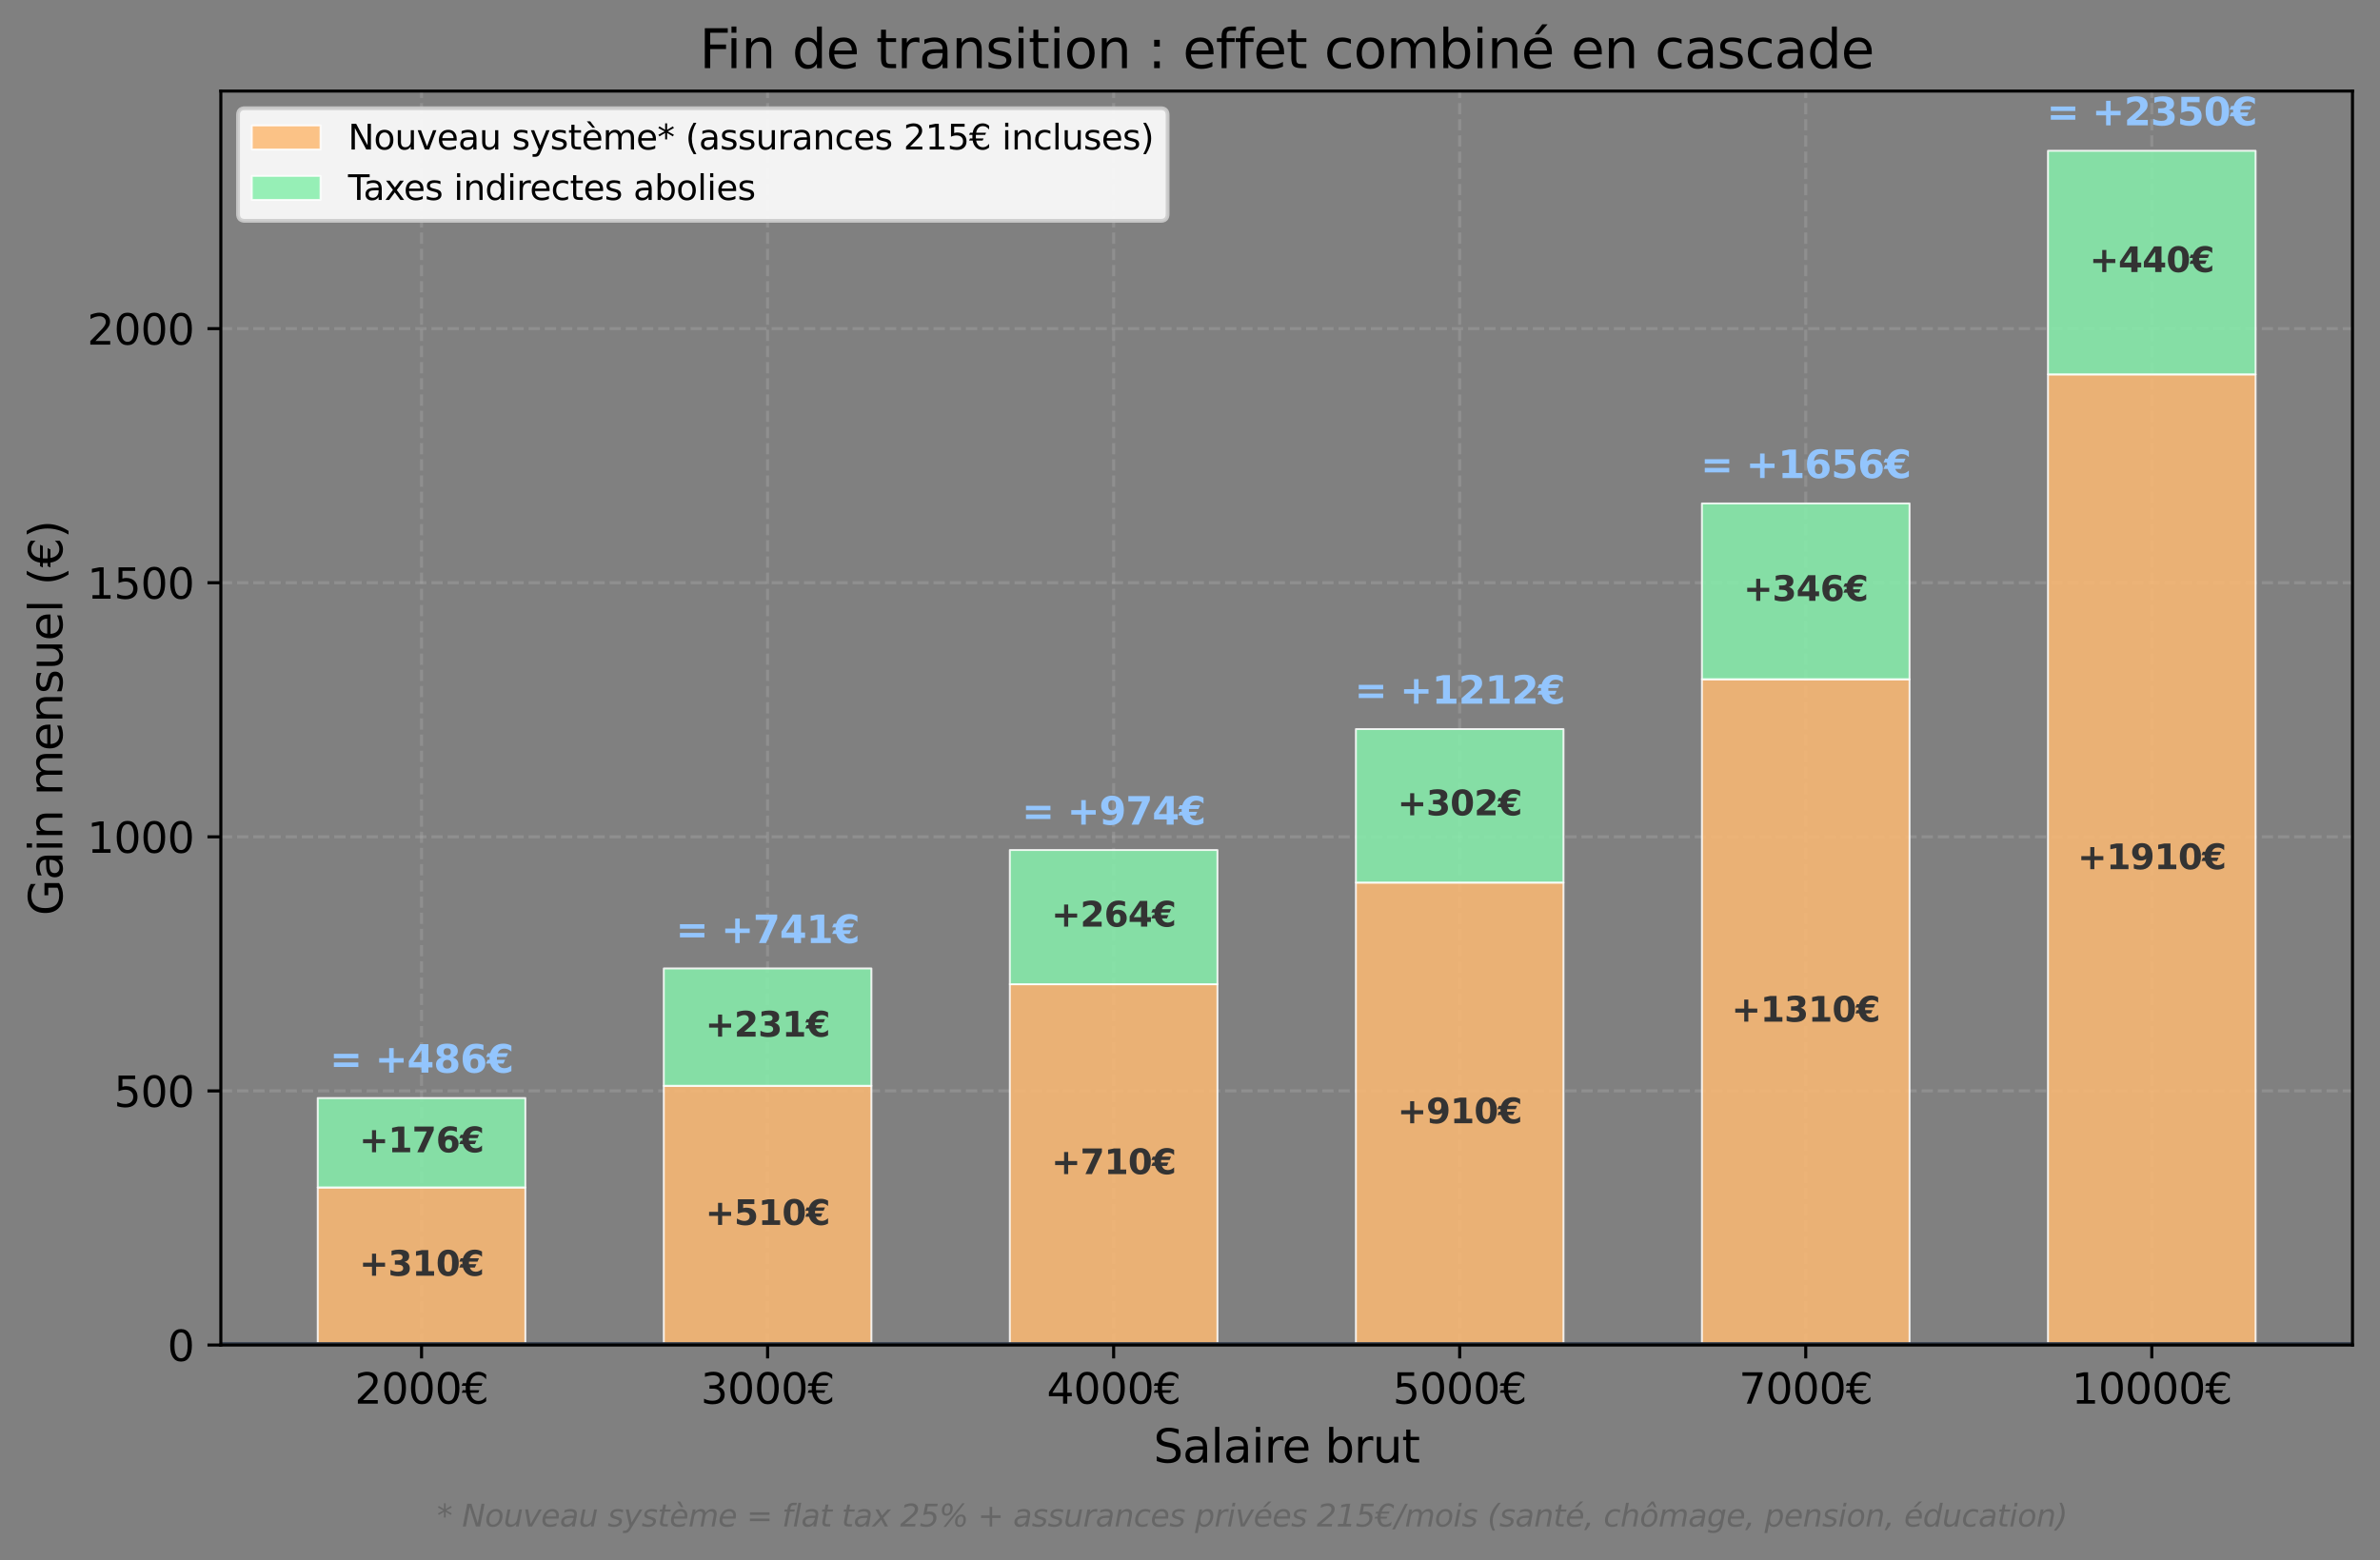 <?xml version="1.0" encoding="utf-8" standalone="no"?>
<!DOCTYPE svg PUBLIC "-//W3C//DTD SVG 1.1//EN"
  "http://www.w3.org/Graphics/SVG/1.1/DTD/svg11.dtd">
<svg xmlns:xlink="http://www.w3.org/1999/xlink" width="623.009pt" height="408.542pt" viewBox="0 0 623.009 408.542" xmlns="http://www.w3.org/2000/svg" version="1.1">
 <rect x="0" y="0" width="623.009" height="408.542" fill="#808080" stroke="none"/>
 <defs>
  <style type="text/css">*{stroke-linejoin: round; stroke-linecap: butt}</style>
 </defs>
 <g id="figure_1">
  <g id="patch_1">
   <path d="M 0 408.542 
L 623.009 408.542 
L 623.009 0 
L 0 0 
L 0 408.542 
z
" style="fill: none"/>
  </g>
  <g id="axes_1">
   <g id="patch_2">
    <path d="M 57.809 352.158 
L 615.809 352.158 
L 615.809 23.838 
L 57.809 23.838 
L 57.809 352.158 
z
" style="fill: none"/>
   </g>
   <g id="matplotlib.axis_1">
    <g id="xtick_1">
     <g id="line2d_1">
      <path d="M 110.348 352.158 
L 110.348 23.838 
" clip-path="url(#p51f9a4f5d5)" style="fill: none; stroke-dasharray: 2.96,1.28; stroke-dashoffset: 0; stroke: #b0b0b0; stroke-opacity: 0.3; stroke-width: 0.8"/>
     </g>
     <g id="line2d_2">
      <defs>
       <path id="m99cb215d9c" d="M 0 0 
L 0 3.5 
" style="stroke: #000000; stroke-width: 0.8"/>
      </defs>
      <g>
       <use xlink:href="#m99cb215d9c" x="110.348" y="352.158" style="stroke: #000000; stroke-width: 0.8"/>
      </g>
     </g>
     <g id="text_1">
      <!-- 2000€ -->
      <g transform="translate(92.851 367.516) scale(0.11 -0.11)">
       <defs>
        <path id="DejaVuSans-32" d="M 1228 531 
L 3431 531 
L 3431 0 
L 469 0 
L 469 531 
Q 828 903 1448 1529 
Q 2069 2156 2228 2338 
Q 2531 2678 2651 2914 
Q 2772 3150 2772 3378 
Q 2772 3750 2511 3984 
Q 2250 4219 1831 4219 
Q 1534 4219 1204 4116 
Q 875 4013 500 3803 
L 500 4441 
Q 881 4594 1212 4672 
Q 1544 4750 1819 4750 
Q 2544 4750 2975 4387 
Q 3406 4025 3406 3419 
Q 3406 3131 3298 2873 
Q 3191 2616 2906 2266 
Q 2828 2175 2409 1742 
Q 1991 1309 1228 531 
z
" transform="scale(0.016)"/>
        <path id="DejaVuSans-30" d="M 2034 4250 
Q 1547 4250 1301 3770 
Q 1056 3291 1056 2328 
Q 1056 1369 1301 889 
Q 1547 409 2034 409 
Q 2525 409 2770 889 
Q 3016 1369 3016 2328 
Q 3016 3291 2770 3770 
Q 2525 4250 2034 4250 
z
M 2034 4750 
Q 2819 4750 3233 4129 
Q 3647 3509 3647 2328 
Q 3647 1150 3233 529 
Q 2819 -91 2034 -91 
Q 1250 -91 836 529 
Q 422 1150 422 2328 
Q 422 3509 836 4129 
Q 1250 4750 2034 4750 
z
" transform="scale(0.016)"/>
        <path id="DejaVuSans-20ac" d="M 3647 4306 
L 3647 3641 
Q 3363 3969 3098 4109 
Q 2834 4250 2516 4250 
Q 2025 4250 1709 3937 
Q 1394 3625 1294 3041 
L 3097 3041 
L 2925 2656 
L 1244 2656 
Q 1238 2581 1236 2509 
Q 1234 2438 1234 2328 
Q 1234 2228 1236 2156 
Q 1238 2084 1244 2009 
L 2638 2009 
L 2463 1625 
L 1294 1625 
Q 1394 1041 1709 725 
Q 2025 409 2516 409 
Q 2834 409 3098 550 
Q 3363 691 3647 1019 
L 3647 359 
Q 3369 134 3080 21 
Q 2791 -91 2491 -91 
Q 1750 -91 1267 362 
Q 784 816 659 1625 
L 0 1625 
L 172 2009 
L 606 2009 
Q 606 2081 604 2154 
Q 603 2228 603 2328 
Q 603 2438 604 2511 
Q 606 2584 606 2656 
L 0 2656 
L 172 3041 
L 659 3041 
Q 784 3844 1268 4297 
Q 1753 4750 2491 4750 
Q 2797 4750 3086 4639 
Q 3375 4528 3647 4306 
z
" transform="scale(0.016)"/>
       </defs>
       <use xlink:href="#DejaVuSans-32"/>
       <use xlink:href="#DejaVuSans-30" transform="translate(63.623 0)"/>
       <use xlink:href="#DejaVuSans-30" transform="translate(127.246 0)"/>
       <use xlink:href="#DejaVuSans-30" transform="translate(190.869 0)"/>
       <use xlink:href="#DejaVuSans-20ac" transform="translate(254.492 0)"/>
      </g>
     </g>
    </g>
    <g id="xtick_2">
     <g id="line2d_3">
      <path d="M 200.932 352.158 
L 200.932 23.838 
" clip-path="url(#p51f9a4f5d5)" style="fill: none; stroke-dasharray: 2.96,1.28; stroke-dashoffset: 0; stroke: #b0b0b0; stroke-opacity: 0.3; stroke-width: 0.8"/>
     </g>
     <g id="line2d_4">
      <g>
       <use xlink:href="#m99cb215d9c" x="200.932" y="352.158" style="stroke: #000000; stroke-width: 0.8"/>
      </g>
     </g>
     <g id="text_2">
      <!-- 3000€ -->
      <g transform="translate(183.435 367.516) scale(0.11 -0.11)">
       <defs>
        <path id="DejaVuSans-33" d="M 2597 2516 
Q 3050 2419 3304 2112 
Q 3559 1806 3559 1356 
Q 3559 666 3084 287 
Q 2609 -91 1734 -91 
Q 1441 -91 1130 -33 
Q 819 25 488 141 
L 488 750 
Q 750 597 1062 519 
Q 1375 441 1716 441 
Q 2309 441 2620 675 
Q 2931 909 2931 1356 
Q 2931 1769 2642 2001 
Q 2353 2234 1838 2234 
L 1294 2234 
L 1294 2753 
L 1863 2753 
Q 2328 2753 2575 2939 
Q 2822 3125 2822 3475 
Q 2822 3834 2567 4026 
Q 2313 4219 1838 4219 
Q 1578 4219 1281 4162 
Q 984 4106 628 3988 
L 628 4550 
Q 988 4650 1302 4700 
Q 1616 4750 1894 4750 
Q 2613 4750 3031 4423 
Q 3450 4097 3450 3541 
Q 3450 3153 3228 2886 
Q 3006 2619 2597 2516 
z
" transform="scale(0.016)"/>
       </defs>
       <use xlink:href="#DejaVuSans-33"/>
       <use xlink:href="#DejaVuSans-30" transform="translate(63.623 0)"/>
       <use xlink:href="#DejaVuSans-30" transform="translate(127.246 0)"/>
       <use xlink:href="#DejaVuSans-30" transform="translate(190.869 0)"/>
       <use xlink:href="#DejaVuSans-20ac" transform="translate(254.492 0)"/>
      </g>
     </g>
    </g>
    <g id="xtick_3">
     <g id="line2d_5">
      <path d="M 291.517 352.158 
L 291.517 23.838 
" clip-path="url(#p51f9a4f5d5)" style="fill: none; stroke-dasharray: 2.96,1.28; stroke-dashoffset: 0; stroke: #b0b0b0; stroke-opacity: 0.3; stroke-width: 0.8"/>
     </g>
     <g id="line2d_6">
      <g>
       <use xlink:href="#m99cb215d9c" x="291.517" y="352.158" style="stroke: #000000; stroke-width: 0.8"/>
      </g>
     </g>
     <g id="text_3">
      <!-- 4000€ -->
      <g transform="translate(274.02 367.516) scale(0.11 -0.11)">
       <defs>
        <path id="DejaVuSans-34" d="M 2419 4116 
L 825 1625 
L 2419 1625 
L 2419 4116 
z
M 2253 4666 
L 3047 4666 
L 3047 1625 
L 3713 1625 
L 3713 1100 
L 3047 1100 
L 3047 0 
L 2419 0 
L 2419 1100 
L 313 1100 
L 313 1709 
L 2253 4666 
z
" transform="scale(0.016)"/>
       </defs>
       <use xlink:href="#DejaVuSans-34"/>
       <use xlink:href="#DejaVuSans-30" transform="translate(63.623 0)"/>
       <use xlink:href="#DejaVuSans-30" transform="translate(127.246 0)"/>
       <use xlink:href="#DejaVuSans-30" transform="translate(190.869 0)"/>
       <use xlink:href="#DejaVuSans-20ac" transform="translate(254.492 0)"/>
      </g>
     </g>
    </g>
    <g id="xtick_4">
     <g id="line2d_7">
      <path d="M 382.101 352.158 
L 382.101 23.838 
" clip-path="url(#p51f9a4f5d5)" style="fill: none; stroke-dasharray: 2.96,1.28; stroke-dashoffset: 0; stroke: #b0b0b0; stroke-opacity: 0.3; stroke-width: 0.8"/>
     </g>
     <g id="line2d_8">
      <g>
       <use xlink:href="#m99cb215d9c" x="382.101" y="352.158" style="stroke: #000000; stroke-width: 0.8"/>
      </g>
     </g>
     <g id="text_4">
      <!-- 5000€ -->
      <g transform="translate(364.604 367.516) scale(0.11 -0.11)">
       <defs>
        <path id="DejaVuSans-35" d="M 691 4666 
L 3169 4666 
L 3169 4134 
L 1269 4134 
L 1269 2991 
Q 1406 3038 1543 3061 
Q 1681 3084 1819 3084 
Q 2600 3084 3056 2656 
Q 3513 2228 3513 1497 
Q 3513 744 3044 326 
Q 2575 -91 1722 -91 
Q 1428 -91 1123 -41 
Q 819 9 494 109 
L 494 744 
Q 775 591 1075 516 
Q 1375 441 1709 441 
Q 2250 441 2565 725 
Q 2881 1009 2881 1497 
Q 2881 1984 2565 2268 
Q 2250 2553 1709 2553 
Q 1456 2553 1204 2497 
Q 953 2441 691 2322 
L 691 4666 
z
" transform="scale(0.016)"/>
       </defs>
       <use xlink:href="#DejaVuSans-35"/>
       <use xlink:href="#DejaVuSans-30" transform="translate(63.623 0)"/>
       <use xlink:href="#DejaVuSans-30" transform="translate(127.246 0)"/>
       <use xlink:href="#DejaVuSans-30" transform="translate(190.869 0)"/>
       <use xlink:href="#DejaVuSans-20ac" transform="translate(254.492 0)"/>
      </g>
     </g>
    </g>
    <g id="xtick_5">
     <g id="line2d_9">
      <path d="M 472.685 352.158 
L 472.685 23.838 
" clip-path="url(#p51f9a4f5d5)" style="fill: none; stroke-dasharray: 2.96,1.28; stroke-dashoffset: 0; stroke: #b0b0b0; stroke-opacity: 0.3; stroke-width: 0.8"/>
     </g>
     <g id="line2d_10">
      <g>
       <use xlink:href="#m99cb215d9c" x="472.685" y="352.158" style="stroke: #000000; stroke-width: 0.8"/>
      </g>
     </g>
     <g id="text_5">
      <!-- 7000€ -->
      <g transform="translate(455.188 367.516) scale(0.11 -0.11)">
       <defs>
        <path id="DejaVuSans-37" d="M 525 4666 
L 3525 4666 
L 3525 4397 
L 1831 0 
L 1172 0 
L 2766 4134 
L 525 4134 
L 525 4666 
z
" transform="scale(0.016)"/>
       </defs>
       <use xlink:href="#DejaVuSans-37"/>
       <use xlink:href="#DejaVuSans-30" transform="translate(63.623 0)"/>
       <use xlink:href="#DejaVuSans-30" transform="translate(127.246 0)"/>
       <use xlink:href="#DejaVuSans-30" transform="translate(190.869 0)"/>
       <use xlink:href="#DejaVuSans-20ac" transform="translate(254.492 0)"/>
      </g>
     </g>
    </g>
    <g id="xtick_6">
     <g id="line2d_11">
      <path d="M 563.27 352.158 
L 563.27 23.838 
" clip-path="url(#p51f9a4f5d5)" style="fill: none; stroke-dasharray: 2.96,1.28; stroke-dashoffset: 0; stroke: #b0b0b0; stroke-opacity: 0.3; stroke-width: 0.8"/>
     </g>
     <g id="line2d_12">
      <g>
       <use xlink:href="#m99cb215d9c" x="563.27" y="352.158" style="stroke: #000000; stroke-width: 0.8"/>
      </g>
     </g>
     <g id="text_6">
      <!-- 10000€ -->
      <g transform="translate(542.274 367.516) scale(0.11 -0.11)">
       <defs>
        <path id="DejaVuSans-31" d="M 794 531 
L 1825 531 
L 1825 4091 
L 703 3866 
L 703 4441 
L 1819 4666 
L 2450 4666 
L 2450 531 
L 3481 531 
L 3481 0 
L 794 0 
L 794 531 
z
" transform="scale(0.016)"/>
       </defs>
       <use xlink:href="#DejaVuSans-31"/>
       <use xlink:href="#DejaVuSans-30" transform="translate(63.623 0)"/>
       <use xlink:href="#DejaVuSans-30" transform="translate(127.246 0)"/>
       <use xlink:href="#DejaVuSans-30" transform="translate(190.869 0)"/>
       <use xlink:href="#DejaVuSans-30" transform="translate(254.492 0)"/>
       <use xlink:href="#DejaVuSans-20ac" transform="translate(318.115 0)"/>
      </g>
     </g>
    </g>
    <g id="text_7">
     <!-- Salaire brut -->
     <g transform="translate(301.952 382.922) scale(0.12 -0.12)">
      <defs>
       <path id="DejaVuSans-53" d="M 3425 4513 
L 3425 3897 
Q 3066 4069 2747 4153 
Q 2428 4238 2131 4238 
Q 1616 4238 1336 4038 
Q 1056 3838 1056 3469 
Q 1056 3159 1242 3001 
Q 1428 2844 1947 2747 
L 2328 2669 
Q 3034 2534 3370 2195 
Q 3706 1856 3706 1288 
Q 3706 609 3251 259 
Q 2797 -91 1919 -91 
Q 1588 -91 1214 -16 
Q 841 59 441 206 
L 441 856 
Q 825 641 1194 531 
Q 1563 422 1919 422 
Q 2459 422 2753 634 
Q 3047 847 3047 1241 
Q 3047 1584 2836 1778 
Q 2625 1972 2144 2069 
L 1759 2144 
Q 1053 2284 737 2584 
Q 422 2884 422 3419 
Q 422 4038 858 4394 
Q 1294 4750 2059 4750 
Q 2388 4750 2728 4690 
Q 3069 4631 3425 4513 
z
" transform="scale(0.016)"/>
       <path id="DejaVuSans-61" d="M 2194 1759 
Q 1497 1759 1228 1600 
Q 959 1441 959 1056 
Q 959 750 1161 570 
Q 1363 391 1709 391 
Q 2188 391 2477 730 
Q 2766 1069 2766 1631 
L 2766 1759 
L 2194 1759 
z
M 3341 1997 
L 3341 0 
L 2766 0 
L 2766 531 
Q 2569 213 2275 61 
Q 1981 -91 1556 -91 
Q 1019 -91 701 211 
Q 384 513 384 1019 
Q 384 1609 779 1909 
Q 1175 2209 1959 2209 
L 2766 2209 
L 2766 2266 
Q 2766 2663 2505 2880 
Q 2244 3097 1772 3097 
Q 1472 3097 1187 3025 
Q 903 2953 641 2809 
L 641 3341 
Q 956 3463 1253 3523 
Q 1550 3584 1831 3584 
Q 2591 3584 2966 3190 
Q 3341 2797 3341 1997 
z
" transform="scale(0.016)"/>
       <path id="DejaVuSans-6c" d="M 603 4863 
L 1178 4863 
L 1178 0 
L 603 0 
L 603 4863 
z
" transform="scale(0.016)"/>
       <path id="DejaVuSans-69" d="M 603 3500 
L 1178 3500 
L 1178 0 
L 603 0 
L 603 3500 
z
M 603 4863 
L 1178 4863 
L 1178 4134 
L 603 4134 
L 603 4863 
z
" transform="scale(0.016)"/>
       <path id="DejaVuSans-72" d="M 2631 2963 
Q 2534 3019 2420 3045 
Q 2306 3072 2169 3072 
Q 1681 3072 1420 2755 
Q 1159 2438 1159 1844 
L 1159 0 
L 581 0 
L 581 3500 
L 1159 3500 
L 1159 2956 
Q 1341 3275 1631 3429 
Q 1922 3584 2338 3584 
Q 2397 3584 2469 3576 
Q 2541 3569 2628 3553 
L 2631 2963 
z
" transform="scale(0.016)"/>
       <path id="DejaVuSans-65" d="M 3597 1894 
L 3597 1613 
L 953 1613 
Q 991 1019 1311 708 
Q 1631 397 2203 397 
Q 2534 397 2845 478 
Q 3156 559 3463 722 
L 3463 178 
Q 3153 47 2828 -22 
Q 2503 -91 2169 -91 
Q 1331 -91 842 396 
Q 353 884 353 1716 
Q 353 2575 817 3079 
Q 1281 3584 2069 3584 
Q 2775 3584 3186 3129 
Q 3597 2675 3597 1894 
z
M 3022 2063 
Q 3016 2534 2758 2815 
Q 2500 3097 2075 3097 
Q 1594 3097 1305 2825 
Q 1016 2553 972 2059 
L 3022 2063 
z
" transform="scale(0.016)"/>
       <path id="DejaVuSans-20" transform="scale(0.016)"/>
       <path id="DejaVuSans-62" d="M 3116 1747 
Q 3116 2381 2855 2742 
Q 2594 3103 2138 3103 
Q 1681 3103 1420 2742 
Q 1159 2381 1159 1747 
Q 1159 1113 1420 752 
Q 1681 391 2138 391 
Q 2594 391 2855 752 
Q 3116 1113 3116 1747 
z
M 1159 2969 
Q 1341 3281 1617 3432 
Q 1894 3584 2278 3584 
Q 2916 3584 3314 3078 
Q 3713 2572 3713 1747 
Q 3713 922 3314 415 
Q 2916 -91 2278 -91 
Q 1894 -91 1617 61 
Q 1341 213 1159 525 
L 1159 0 
L 581 0 
L 581 4863 
L 1159 4863 
L 1159 2969 
z
" transform="scale(0.016)"/>
       <path id="DejaVuSans-75" d="M 544 1381 
L 544 3500 
L 1119 3500 
L 1119 1403 
Q 1119 906 1312 657 
Q 1506 409 1894 409 
Q 2359 409 2629 706 
Q 2900 1003 2900 1516 
L 2900 3500 
L 3475 3500 
L 3475 0 
L 2900 0 
L 2900 538 
Q 2691 219 2414 64 
Q 2138 -91 1772 -91 
Q 1169 -91 856 284 
Q 544 659 544 1381 
z
M 1991 3584 
L 1991 3584 
z
" transform="scale(0.016)"/>
       <path id="DejaVuSans-74" d="M 1172 4494 
L 1172 3500 
L 2356 3500 
L 2356 3053 
L 1172 3053 
L 1172 1153 
Q 1172 725 1289 603 
Q 1406 481 1766 481 
L 2356 481 
L 2356 0 
L 1766 0 
Q 1100 0 847 248 
Q 594 497 594 1153 
L 594 3053 
L 172 3053 
L 172 3500 
L 594 3500 
L 594 4494 
L 1172 4494 
z
" transform="scale(0.016)"/>
      </defs>
      <use xlink:href="#DejaVuSans-53"/>
      <use xlink:href="#DejaVuSans-61" transform="translate(63.477 0)"/>
      <use xlink:href="#DejaVuSans-6c" transform="translate(124.756 0)"/>
      <use xlink:href="#DejaVuSans-61" transform="translate(152.539 0)"/>
      <use xlink:href="#DejaVuSans-69" transform="translate(213.818 0)"/>
      <use xlink:href="#DejaVuSans-72" transform="translate(241.602 0)"/>
      <use xlink:href="#DejaVuSans-65" transform="translate(280.465 0)"/>
      <use xlink:href="#DejaVuSans-20" transform="translate(341.988 0)"/>
      <use xlink:href="#DejaVuSans-62" transform="translate(373.775 0)"/>
      <use xlink:href="#DejaVuSans-72" transform="translate(437.252 0)"/>
      <use xlink:href="#DejaVuSans-75" transform="translate(478.365 0)"/>
      <use xlink:href="#DejaVuSans-74" transform="translate(541.744 0)"/>
     </g>
    </g>
   </g>
   <g id="matplotlib.axis_2">
    <g id="ytick_1">
     <g id="line2d_13">
      <path d="M 57.809 352.158 
L 615.809 352.158 
" clip-path="url(#p51f9a4f5d5)" style="fill: none; stroke-dasharray: 2.96,1.28; stroke-dashoffset: 0; stroke: #b0b0b0; stroke-opacity: 0.3; stroke-width: 0.8"/>
     </g>
     <g id="line2d_14">
      <defs>
       <path id="me494379b61" d="M 0 0 
L -3.5 0 
" style="stroke: #000000; stroke-width: 0.8"/>
      </defs>
      <g>
       <use xlink:href="#me494379b61" x="57.809" y="352.158" style="stroke: #000000; stroke-width: 0.8"/>
      </g>
     </g>
     <g id="text_8">
      <!-- 0 -->
      <g transform="translate(43.81 356.337) scale(0.11 -0.11)">
       <use xlink:href="#DejaVuSans-30"/>
      </g>
     </g>
    </g>
    <g id="ytick_2">
     <g id="line2d_15">
      <path d="M 57.809 285.629 
L 615.809 285.629 
" clip-path="url(#p51f9a4f5d5)" style="fill: none; stroke-dasharray: 2.96,1.28; stroke-dashoffset: 0; stroke: #b0b0b0; stroke-opacity: 0.3; stroke-width: 0.8"/>
     </g>
     <g id="line2d_16">
      <g>
       <use xlink:href="#me494379b61" x="57.809" y="285.629" style="stroke: #000000; stroke-width: 0.8"/>
      </g>
     </g>
     <g id="text_9">
      <!-- 500 -->
      <g transform="translate(29.812 289.808) scale(0.11 -0.11)">
       <use xlink:href="#DejaVuSans-35"/>
       <use xlink:href="#DejaVuSans-30" transform="translate(63.623 0)"/>
       <use xlink:href="#DejaVuSans-30" transform="translate(127.246 0)"/>
      </g>
     </g>
    </g>
    <g id="ytick_3">
     <g id="line2d_17">
      <path d="M 57.809 219.1 
L 615.809 219.1 
" clip-path="url(#p51f9a4f5d5)" style="fill: none; stroke-dasharray: 2.96,1.28; stroke-dashoffset: 0; stroke: #b0b0b0; stroke-opacity: 0.3; stroke-width: 0.8"/>
     </g>
     <g id="line2d_18">
      <g>
       <use xlink:href="#me494379b61" x="57.809" y="219.1" style="stroke: #000000; stroke-width: 0.8"/>
      </g>
     </g>
     <g id="text_10">
      <!-- 1000 -->
      <g transform="translate(22.814 223.279) scale(0.11 -0.11)">
       <use xlink:href="#DejaVuSans-31"/>
       <use xlink:href="#DejaVuSans-30" transform="translate(63.623 0)"/>
       <use xlink:href="#DejaVuSans-30" transform="translate(127.246 0)"/>
       <use xlink:href="#DejaVuSans-30" transform="translate(190.869 0)"/>
      </g>
     </g>
    </g>
    <g id="ytick_4">
     <g id="line2d_19">
      <path d="M 57.809 152.571 
L 615.809 152.571 
" clip-path="url(#p51f9a4f5d5)" style="fill: none; stroke-dasharray: 2.96,1.28; stroke-dashoffset: 0; stroke: #b0b0b0; stroke-opacity: 0.3; stroke-width: 0.8"/>
     </g>
     <g id="line2d_20">
      <g>
       <use xlink:href="#me494379b61" x="57.809" y="152.571" style="stroke: #000000; stroke-width: 0.8"/>
      </g>
     </g>
     <g id="text_11">
      <!-- 1500 -->
      <g transform="translate(22.814 156.75) scale(0.11 -0.11)">
       <use xlink:href="#DejaVuSans-31"/>
       <use xlink:href="#DejaVuSans-35" transform="translate(63.623 0)"/>
       <use xlink:href="#DejaVuSans-30" transform="translate(127.246 0)"/>
       <use xlink:href="#DejaVuSans-30" transform="translate(190.869 0)"/>
      </g>
     </g>
    </g>
    <g id="ytick_5">
     <g id="line2d_21">
      <path d="M 57.809 86.042 
L 615.809 86.042 
" clip-path="url(#p51f9a4f5d5)" style="fill: none; stroke-dasharray: 2.96,1.28; stroke-dashoffset: 0; stroke: #b0b0b0; stroke-opacity: 0.3; stroke-width: 0.8"/>
     </g>
     <g id="line2d_22">
      <g>
       <use xlink:href="#me494379b61" x="57.809" y="86.042" style="stroke: #000000; stroke-width: 0.8"/>
      </g>
     </g>
     <g id="text_12">
      <!-- 2000 -->
      <g transform="translate(22.814 90.221) scale(0.11 -0.11)">
       <use xlink:href="#DejaVuSans-32"/>
       <use xlink:href="#DejaVuSans-30" transform="translate(63.623 0)"/>
       <use xlink:href="#DejaVuSans-30" transform="translate(127.246 0)"/>
       <use xlink:href="#DejaVuSans-30" transform="translate(190.869 0)"/>
      </g>
     </g>
    </g>
    <g id="text_13">
     <!-- Gain mensuel (€) -->
     <g transform="translate(16.318 239.732) rotate(-90) scale(0.12 -0.12)">
      <defs>
       <path id="DejaVuSans-47" d="M 3809 666 
L 3809 1919 
L 2778 1919 
L 2778 2438 
L 4434 2438 
L 4434 434 
Q 4069 175 3628 42 
Q 3188 -91 2688 -91 
Q 1594 -91 976 548 
Q 359 1188 359 2328 
Q 359 3472 976 4111 
Q 1594 4750 2688 4750 
Q 3144 4750 3555 4637 
Q 3966 4525 4313 4306 
L 4313 3634 
Q 3963 3931 3569 4081 
Q 3175 4231 2741 4231 
Q 1884 4231 1454 3753 
Q 1025 3275 1025 2328 
Q 1025 1384 1454 906 
Q 1884 428 2741 428 
Q 3075 428 3337 486 
Q 3600 544 3809 666 
z
" transform="scale(0.016)"/>
       <path id="DejaVuSans-6e" d="M 3513 2113 
L 3513 0 
L 2938 0 
L 2938 2094 
Q 2938 2591 2744 2837 
Q 2550 3084 2163 3084 
Q 1697 3084 1428 2787 
Q 1159 2491 1159 1978 
L 1159 0 
L 581 0 
L 581 3500 
L 1159 3500 
L 1159 2956 
Q 1366 3272 1645 3428 
Q 1925 3584 2291 3584 
Q 2894 3584 3203 3211 
Q 3513 2838 3513 2113 
z
" transform="scale(0.016)"/>
       <path id="DejaVuSans-6d" d="M 3328 2828 
Q 3544 3216 3844 3400 
Q 4144 3584 4550 3584 
Q 5097 3584 5394 3201 
Q 5691 2819 5691 2113 
L 5691 0 
L 5113 0 
L 5113 2094 
Q 5113 2597 4934 2840 
Q 4756 3084 4391 3084 
Q 3944 3084 3684 2787 
Q 3425 2491 3425 1978 
L 3425 0 
L 2847 0 
L 2847 2094 
Q 2847 2600 2669 2842 
Q 2491 3084 2119 3084 
Q 1678 3084 1418 2786 
Q 1159 2488 1159 1978 
L 1159 0 
L 581 0 
L 581 3500 
L 1159 3500 
L 1159 2956 
Q 1356 3278 1631 3431 
Q 1906 3584 2284 3584 
Q 2666 3584 2933 3390 
Q 3200 3197 3328 2828 
z
" transform="scale(0.016)"/>
       <path id="DejaVuSans-73" d="M 2834 3397 
L 2834 2853 
Q 2591 2978 2328 3040 
Q 2066 3103 1784 3103 
Q 1356 3103 1142 2972 
Q 928 2841 928 2578 
Q 928 2378 1081 2264 
Q 1234 2150 1697 2047 
L 1894 2003 
Q 2506 1872 2764 1633 
Q 3022 1394 3022 966 
Q 3022 478 2636 193 
Q 2250 -91 1575 -91 
Q 1294 -91 989 -36 
Q 684 19 347 128 
L 347 722 
Q 666 556 975 473 
Q 1284 391 1588 391 
Q 1994 391 2212 530 
Q 2431 669 2431 922 
Q 2431 1156 2273 1281 
Q 2116 1406 1581 1522 
L 1381 1569 
Q 847 1681 609 1914 
Q 372 2147 372 2553 
Q 372 3047 722 3315 
Q 1072 3584 1716 3584 
Q 2034 3584 2315 3537 
Q 2597 3491 2834 3397 
z
" transform="scale(0.016)"/>
       <path id="DejaVuSans-28" d="M 1984 4856 
Q 1566 4138 1362 3434 
Q 1159 2731 1159 2009 
Q 1159 1288 1364 580 
Q 1569 -128 1984 -844 
L 1484 -844 
Q 1016 -109 783 600 
Q 550 1309 550 2009 
Q 550 2706 781 3412 
Q 1013 4119 1484 4856 
L 1984 4856 
z
" transform="scale(0.016)"/>
       <path id="DejaVuSans-29" d="M 513 4856 
L 1013 4856 
Q 1481 4119 1714 3412 
Q 1947 2706 1947 2009 
Q 1947 1309 1714 600 
Q 1481 -109 1013 -844 
L 513 -844 
Q 928 -128 1133 580 
Q 1338 1288 1338 2009 
Q 1338 2731 1133 3434 
Q 928 4138 513 4856 
z
" transform="scale(0.016)"/>
      </defs>
      <use xlink:href="#DejaVuSans-47"/>
      <use xlink:href="#DejaVuSans-61" transform="translate(77.49 0)"/>
      <use xlink:href="#DejaVuSans-69" transform="translate(138.77 0)"/>
      <use xlink:href="#DejaVuSans-6e" transform="translate(166.553 0)"/>
      <use xlink:href="#DejaVuSans-20" transform="translate(229.932 0)"/>
      <use xlink:href="#DejaVuSans-6d" transform="translate(261.719 0)"/>
      <use xlink:href="#DejaVuSans-65" transform="translate(359.131 0)"/>
      <use xlink:href="#DejaVuSans-6e" transform="translate(420.654 0)"/>
      <use xlink:href="#DejaVuSans-73" transform="translate(484.033 0)"/>
      <use xlink:href="#DejaVuSans-75" transform="translate(536.133 0)"/>
      <use xlink:href="#DejaVuSans-65" transform="translate(599.512 0)"/>
      <use xlink:href="#DejaVuSans-6c" transform="translate(661.035 0)"/>
      <use xlink:href="#DejaVuSans-20" transform="translate(688.818 0)"/>
      <use xlink:href="#DejaVuSans-28" transform="translate(720.605 0)"/>
      <use xlink:href="#DejaVuSans-20ac" transform="translate(759.619 0)"/>
      <use xlink:href="#DejaVuSans-29" transform="translate(823.242 0)"/>
     </g>
    </g>
   </g>
   <g id="patch_3">
    <path d="M 83.172 352.158 
L 137.523 352.158 
L 137.523 310.91 
L 83.172 310.91 
z
" clip-path="url(#p51f9a4f5d5)" style="fill: #fdba74; opacity: 0.85; stroke: #ffffff; stroke-width: 0.5; stroke-linejoin: miter"/>
   </g>
   <g id="patch_4">
    <path d="M 173.757 352.158 
L 228.107 352.158 
L 228.107 284.298 
L 173.757 284.298 
z
" clip-path="url(#p51f9a4f5d5)" style="fill: #fdba74; opacity: 0.85; stroke: #ffffff; stroke-width: 0.5; stroke-linejoin: miter"/>
   </g>
   <g id="patch_5">
    <path d="M 264.341 352.158 
L 318.692 352.158 
L 318.692 257.687 
L 264.341 257.687 
z
" clip-path="url(#p51f9a4f5d5)" style="fill: #fdba74; opacity: 0.85; stroke: #ffffff; stroke-width: 0.5; stroke-linejoin: miter"/>
   </g>
   <g id="patch_6">
    <path d="M 354.926 352.158 
L 409.276 352.158 
L 409.276 231.075 
L 354.926 231.075 
z
" clip-path="url(#p51f9a4f5d5)" style="fill: #fdba74; opacity: 0.85; stroke: #ffffff; stroke-width: 0.5; stroke-linejoin: miter"/>
   </g>
   <g id="patch_7">
    <path d="M 445.51 352.158 
L 499.861 352.158 
L 499.861 177.852 
L 445.51 177.852 
z
" clip-path="url(#p51f9a4f5d5)" style="fill: #fdba74; opacity: 0.85; stroke: #ffffff; stroke-width: 0.5; stroke-linejoin: miter"/>
   </g>
   <g id="patch_8">
    <path d="M 536.094 352.158 
L 590.445 352.158 
L 590.445 98.018 
L 536.094 98.018 
z
" clip-path="url(#p51f9a4f5d5)" style="fill: #fdba74; opacity: 0.85; stroke: #ffffff; stroke-width: 0.5; stroke-linejoin: miter"/>
   </g>
   <g id="patch_9">
    <path d="M 83.172 310.91 
L 137.523 310.91 
L 137.523 287.492 
L 83.172 287.492 
z
" clip-path="url(#p51f9a4f5d5)" style="fill: #86efac; opacity: 0.85; stroke: #ffffff; stroke-width: 0.5; stroke-linejoin: miter"/>
   </g>
   <g id="patch_10">
    <path d="M 173.757 284.298 
L 228.107 284.298 
L 228.107 253.562 
L 173.757 253.562 
z
" clip-path="url(#p51f9a4f5d5)" style="fill: #86efac; opacity: 0.85; stroke: #ffffff; stroke-width: 0.5; stroke-linejoin: miter"/>
   </g>
   <g id="patch_11">
    <path d="M 264.341 257.687 
L 318.692 257.687 
L 318.692 222.56 
L 264.341 222.56 
z
" clip-path="url(#p51f9a4f5d5)" style="fill: #86efac; opacity: 0.85; stroke: #ffffff; stroke-width: 0.5; stroke-linejoin: miter"/>
   </g>
   <g id="patch_12">
    <path d="M 354.926 231.075 
L 409.276 231.075 
L 409.276 190.892 
L 354.926 190.892 
z
" clip-path="url(#p51f9a4f5d5)" style="fill: #86efac; opacity: 0.85; stroke: #ffffff; stroke-width: 0.5; stroke-linejoin: miter"/>
   </g>
   <g id="patch_13">
    <path d="M 445.51 177.852 
L 499.861 177.852 
L 499.861 131.814 
L 445.51 131.814 
z
" clip-path="url(#p51f9a4f5d5)" style="fill: #86efac; opacity: 0.85; stroke: #ffffff; stroke-width: 0.5; stroke-linejoin: miter"/>
   </g>
   <g id="patch_14">
    <path d="M 536.094 98.018 
L 590.445 98.018 
L 590.445 39.472 
L 536.094 39.472 
z
" clip-path="url(#p51f9a4f5d5)" style="fill: #86efac; opacity: 0.85; stroke: #ffffff; stroke-width: 0.5; stroke-linejoin: miter"/>
   </g>
   <g id="line2d_23">
    <path d="M 57.809 352.158 
L 615.809 352.158 
" clip-path="url(#p51f9a4f5d5)" style="fill: none; stroke: #374151; stroke-width: 1.5; stroke-linecap: square"/>
   </g>
   <g id="patch_15">
    <path d="M 57.809 352.158 
L 57.809 23.838 
" style="fill: none; stroke: #000000; stroke-width: 0.8; stroke-linejoin: miter; stroke-linecap: square"/>
   </g>
   <g id="patch_16">
    <path d="M 615.809 352.158 
L 615.809 23.838 
" style="fill: none; stroke: #000000; stroke-width: 0.8; stroke-linejoin: miter; stroke-linecap: square"/>
   </g>
   <g id="patch_17">
    <path d="M 57.809 352.158 
L 615.809 352.158 
" style="fill: none; stroke: #000000; stroke-width: 0.8; stroke-linejoin: miter; stroke-linecap: square"/>
   </g>
   <g id="patch_18">
    <path d="M 57.809 23.838 
L 615.809 23.838 
" style="fill: none; stroke: #000000; stroke-width: 0.8; stroke-linejoin: miter; stroke-linecap: square"/>
   </g>
   <g id="text_14">
    <!-- +310€ -->
    <g style="fill: #333333" transform="translate(94.053 334.017) scale(0.09 -0.09)">
     <defs>
      <path id="DejaVuSans-Bold-2b" d="M 3053 4013 
L 3053 2375 
L 4684 2375 
L 4684 1638 
L 3053 1638 
L 3053 0 
L 2309 0 
L 2309 1638 
L 678 1638 
L 678 2375 
L 2309 2375 
L 2309 4013 
L 3053 4013 
z
" transform="scale(0.016)"/>
      <path id="DejaVuSans-Bold-33" d="M 2981 2516 
Q 3453 2394 3698 2092 
Q 3944 1791 3944 1325 
Q 3944 631 3412 270 
Q 2881 -91 1863 -91 
Q 1503 -91 1142 -33 
Q 781 25 428 141 
L 428 1069 
Q 766 900 1098 814 
Q 1431 728 1753 728 
Q 2231 728 2486 893 
Q 2741 1059 2741 1369 
Q 2741 1688 2480 1852 
Q 2219 2016 1709 2016 
L 1228 2016 
L 1228 2791 
L 1734 2791 
Q 2188 2791 2409 2933 
Q 2631 3075 2631 3366 
Q 2631 3634 2415 3781 
Q 2200 3928 1806 3928 
Q 1516 3928 1219 3862 
Q 922 3797 628 3669 
L 628 4550 
Q 984 4650 1334 4700 
Q 1684 4750 2022 4750 
Q 2931 4750 3382 4451 
Q 3834 4153 3834 3553 
Q 3834 3144 3618 2883 
Q 3403 2622 2981 2516 
z
" transform="scale(0.016)"/>
      <path id="DejaVuSans-Bold-31" d="M 750 831 
L 1813 831 
L 1813 3847 
L 722 3622 
L 722 4441 
L 1806 4666 
L 2950 4666 
L 2950 831 
L 4013 831 
L 4013 0 
L 750 0 
L 750 831 
z
" transform="scale(0.016)"/>
      <path id="DejaVuSans-Bold-30" d="M 2944 2338 
Q 2944 3213 2780 3570 
Q 2616 3928 2228 3928 
Q 1841 3928 1675 3570 
Q 1509 3213 1509 2338 
Q 1509 1453 1675 1090 
Q 1841 728 2228 728 
Q 2613 728 2778 1090 
Q 2944 1453 2944 2338 
z
M 4147 2328 
Q 4147 1169 3647 539 
Q 3147 -91 2228 -91 
Q 1306 -91 806 539 
Q 306 1169 306 2328 
Q 306 3491 806 4120 
Q 1306 4750 2228 4750 
Q 3147 4750 3647 4120 
Q 4147 3491 4147 2328 
z
" transform="scale(0.016)"/>
      <path id="DejaVuSans-Bold-20ac" d="M 4025 256 
Q 3728 84 3404 -3 
Q 3081 -91 2731 -91 
Q 1913 -91 1352 317 
Q 791 725 556 1491 
L -122 1491 
L 153 2100 
L 459 2100 
Q 456 2144 454 2192 
Q 453 2241 453 2328 
Q 453 2419 454 2469 
Q 456 2519 459 2566 
L -122 2566 
L 153 3175 
L 556 3175 
Q 797 3944 1355 4347 
Q 1913 4750 2731 4750 
Q 3081 4750 3404 4662 
Q 3728 4575 4025 4403 
L 4025 3438 
Q 3772 3681 3484 3804 
Q 3197 3928 2888 3928 
Q 2491 3928 2211 3736 
Q 1931 3544 1791 3175 
L 3475 3175 
L 3206 2566 
L 1666 2566 
Q 1659 2516 1657 2459 
Q 1656 2403 1656 2291 
Q 1656 2250 1657 2201 
Q 1659 2153 1663 2100 
L 3003 2100 
L 2725 1491 
L 1791 1491 
Q 1947 1109 2220 918 
Q 2494 728 2888 728 
Q 3197 728 3480 851 
Q 3763 975 4025 1222 
L 4025 256 
z
" transform="scale(0.016)"/>
     </defs>
     <use xlink:href="#DejaVuSans-Bold-2b"/>
     <use xlink:href="#DejaVuSans-Bold-33" transform="translate(83.789 0)"/>
     <use xlink:href="#DejaVuSans-Bold-31" transform="translate(153.369 0)"/>
     <use xlink:href="#DejaVuSans-Bold-30" transform="translate(222.949 0)"/>
     <use xlink:href="#DejaVuSans-Bold-20ac" transform="translate(292.529 0)"/>
    </g>
   </g>
   <g id="text_15">
    <!-- +176€ -->
    <g style="fill: #333333" transform="translate(94.053 301.684) scale(0.09 -0.09)">
     <defs>
      <path id="DejaVuSans-Bold-37" d="M 428 4666 
L 3944 4666 
L 3944 3988 
L 2125 0 
L 953 0 
L 2675 3781 
L 428 3781 
L 428 4666 
z
" transform="scale(0.016)"/>
      <path id="DejaVuSans-Bold-36" d="M 2316 2303 
Q 2000 2303 1842 2098 
Q 1684 1894 1684 1484 
Q 1684 1075 1842 870 
Q 2000 666 2316 666 
Q 2634 666 2792 870 
Q 2950 1075 2950 1484 
Q 2950 1894 2792 2098 
Q 2634 2303 2316 2303 
z
M 3803 4544 
L 3803 3681 
Q 3506 3822 3243 3889 
Q 2981 3956 2731 3956 
Q 2194 3956 1894 3657 
Q 1594 3359 1544 2772 
Q 1750 2925 1990 3001 
Q 2231 3078 2516 3078 
Q 3231 3078 3670 2659 
Q 4109 2241 4109 1563 
Q 4109 813 3618 361 
Q 3128 -91 2303 -91 
Q 1394 -91 895 523 
Q 397 1138 397 2266 
Q 397 3422 980 4083 
Q 1563 4744 2578 4744 
Q 2900 4744 3203 4694 
Q 3506 4644 3803 4544 
z
" transform="scale(0.016)"/>
     </defs>
     <use xlink:href="#DejaVuSans-Bold-2b"/>
     <use xlink:href="#DejaVuSans-Bold-31" transform="translate(83.789 0)"/>
     <use xlink:href="#DejaVuSans-Bold-37" transform="translate(153.369 0)"/>
     <use xlink:href="#DejaVuSans-Bold-36" transform="translate(222.949 0)"/>
     <use xlink:href="#DejaVuSans-Bold-20ac" transform="translate(292.529 0)"/>
    </g>
   </g>
   <g id="text_16">
    <!-- = +486€ -->
    <g style="fill: #93c5fd" transform="translate(86.312 280.839) scale(0.1 -0.1)">
     <defs>
      <path id="DejaVuSans-Bold-3d" d="M 678 3084 
L 4684 3084 
L 4684 2350 
L 678 2350 
L 678 3084 
z
M 678 1663 
L 4684 1663 
L 4684 922 
L 678 922 
L 678 1663 
z
" transform="scale(0.016)"/>
      <path id="DejaVuSans-Bold-20" transform="scale(0.016)"/>
      <path id="DejaVuSans-Bold-34" d="M 2356 3675 
L 1038 1722 
L 2356 1722 
L 2356 3675 
z
M 2156 4666 
L 3494 4666 
L 3494 1722 
L 4159 1722 
L 4159 850 
L 3494 850 
L 3494 0 
L 2356 0 
L 2356 850 
L 288 850 
L 288 1881 
L 2156 4666 
z
" transform="scale(0.016)"/>
      <path id="DejaVuSans-Bold-38" d="M 2228 2088 
Q 1891 2088 1709 1903 
Q 1528 1719 1528 1375 
Q 1528 1031 1709 848 
Q 1891 666 2228 666 
Q 2563 666 2741 848 
Q 2919 1031 2919 1375 
Q 2919 1722 2741 1905 
Q 2563 2088 2228 2088 
z
M 1350 2484 
Q 925 2613 709 2878 
Q 494 3144 494 3541 
Q 494 4131 934 4440 
Q 1375 4750 2228 4750 
Q 3075 4750 3515 4442 
Q 3956 4134 3956 3541 
Q 3956 3144 3739 2878 
Q 3522 2613 3097 2484 
Q 3572 2353 3814 2058 
Q 4056 1763 4056 1313 
Q 4056 619 3595 264 
Q 3134 -91 2228 -91 
Q 1319 -91 855 264 
Q 391 619 391 1313 
Q 391 1763 633 2058 
Q 875 2353 1350 2484 
z
M 1631 3419 
Q 1631 3141 1786 2991 
Q 1941 2841 2228 2841 
Q 2509 2841 2662 2991 
Q 2816 3141 2816 3419 
Q 2816 3697 2662 3845 
Q 2509 3994 2228 3994 
Q 1941 3994 1786 3844 
Q 1631 3694 1631 3419 
z
" transform="scale(0.016)"/>
     </defs>
     <use xlink:href="#DejaVuSans-Bold-3d"/>
     <use xlink:href="#DejaVuSans-Bold-20" transform="translate(83.789 0)"/>
     <use xlink:href="#DejaVuSans-Bold-2b" transform="translate(118.604 0)"/>
     <use xlink:href="#DejaVuSans-Bold-34" transform="translate(202.393 0)"/>
     <use xlink:href="#DejaVuSans-Bold-38" transform="translate(271.973 0)"/>
     <use xlink:href="#DejaVuSans-Bold-36" transform="translate(341.553 0)"/>
     <use xlink:href="#DejaVuSans-Bold-20ac" transform="translate(411.133 0)"/>
    </g>
   </g>
   <g id="text_17">
    <!-- +510€ -->
    <g style="fill: #333333" transform="translate(184.637 320.712) scale(0.09 -0.09)">
     <defs>
      <path id="DejaVuSans-Bold-35" d="M 678 4666 
L 3669 4666 
L 3669 3781 
L 1638 3781 
L 1638 3059 
Q 1775 3097 1914 3117 
Q 2053 3138 2203 3138 
Q 3056 3138 3531 2711 
Q 4006 2284 4006 1522 
Q 4006 766 3489 337 
Q 2972 -91 2053 -91 
Q 1656 -91 1267 -14 
Q 878 63 494 219 
L 494 1166 
Q 875 947 1217 837 
Q 1559 728 1863 728 
Q 2300 728 2551 942 
Q 2803 1156 2803 1522 
Q 2803 1891 2551 2103 
Q 2300 2316 1863 2316 
Q 1603 2316 1309 2248 
Q 1016 2181 678 2041 
L 678 4666 
z
" transform="scale(0.016)"/>
     </defs>
     <use xlink:href="#DejaVuSans-Bold-2b"/>
     <use xlink:href="#DejaVuSans-Bold-35" transform="translate(83.789 0)"/>
     <use xlink:href="#DejaVuSans-Bold-31" transform="translate(153.369 0)"/>
     <use xlink:href="#DejaVuSans-Bold-30" transform="translate(222.949 0)"/>
     <use xlink:href="#DejaVuSans-Bold-20ac" transform="translate(292.529 0)"/>
    </g>
   </g>
   <g id="text_18">
    <!-- +231€ -->
    <g style="fill: #333333" transform="translate(184.637 271.414) scale(0.09 -0.09)">
     <defs>
      <path id="DejaVuSans-Bold-32" d="M 1844 884 
L 3897 884 
L 3897 0 
L 506 0 
L 506 884 
L 2209 2388 
Q 2438 2594 2547 2791 
Q 2656 2988 2656 3200 
Q 2656 3528 2436 3728 
Q 2216 3928 1850 3928 
Q 1569 3928 1234 3808 
Q 900 3688 519 3450 
L 519 4475 
Q 925 4609 1322 4679 
Q 1719 4750 2100 4750 
Q 2938 4750 3402 4381 
Q 3866 4013 3866 3353 
Q 3866 2972 3669 2642 
Q 3472 2313 2841 1759 
L 1844 884 
z
" transform="scale(0.016)"/>
     </defs>
     <use xlink:href="#DejaVuSans-Bold-2b"/>
     <use xlink:href="#DejaVuSans-Bold-32" transform="translate(83.789 0)"/>
     <use xlink:href="#DejaVuSans-Bold-33" transform="translate(153.369 0)"/>
     <use xlink:href="#DejaVuSans-Bold-31" transform="translate(222.949 0)"/>
     <use xlink:href="#DejaVuSans-Bold-20ac" transform="translate(292.529 0)"/>
    </g>
   </g>
   <g id="text_19">
    <!-- = +741€ -->
    <g style="fill: #93c5fd" transform="translate(176.896 246.909) scale(0.1 -0.1)">
     <use xlink:href="#DejaVuSans-Bold-3d"/>
     <use xlink:href="#DejaVuSans-Bold-20" transform="translate(83.789 0)"/>
     <use xlink:href="#DejaVuSans-Bold-2b" transform="translate(118.604 0)"/>
     <use xlink:href="#DejaVuSans-Bold-37" transform="translate(202.393 0)"/>
     <use xlink:href="#DejaVuSans-Bold-34" transform="translate(271.973 0)"/>
     <use xlink:href="#DejaVuSans-Bold-31" transform="translate(341.553 0)"/>
     <use xlink:href="#DejaVuSans-Bold-20ac" transform="translate(411.133 0)"/>
    </g>
   </g>
   <g id="text_20">
    <!-- +710€ -->
    <g style="fill: #333333" transform="translate(275.222 307.406) scale(0.09 -0.09)">
     <use xlink:href="#DejaVuSans-Bold-2b"/>
     <use xlink:href="#DejaVuSans-Bold-37" transform="translate(83.789 0)"/>
     <use xlink:href="#DejaVuSans-Bold-31" transform="translate(153.369 0)"/>
     <use xlink:href="#DejaVuSans-Bold-30" transform="translate(222.949 0)"/>
     <use xlink:href="#DejaVuSans-Bold-20ac" transform="translate(292.529 0)"/>
    </g>
   </g>
   <g id="text_21">
    <!-- +264€ -->
    <g style="fill: #333333" transform="translate(275.222 242.607) scale(0.09 -0.09)">
     <use xlink:href="#DejaVuSans-Bold-2b"/>
     <use xlink:href="#DejaVuSans-Bold-32" transform="translate(83.789 0)"/>
     <use xlink:href="#DejaVuSans-Bold-36" transform="translate(153.369 0)"/>
     <use xlink:href="#DejaVuSans-Bold-34" transform="translate(222.949 0)"/>
     <use xlink:href="#DejaVuSans-Bold-20ac" transform="translate(292.529 0)"/>
    </g>
   </g>
   <g id="text_22">
    <!-- = +974€ -->
    <g style="fill: #93c5fd" transform="translate(267.481 215.907) scale(0.1 -0.1)">
     <defs>
      <path id="DejaVuSans-Bold-39" d="M 641 103 
L 641 966 
Q 928 831 1190 764 
Q 1453 697 1709 697 
Q 2247 697 2547 995 
Q 2847 1294 2900 1881 
Q 2688 1725 2447 1647 
Q 2206 1569 1925 1569 
Q 1209 1569 770 1986 
Q 331 2403 331 3084 
Q 331 3838 820 4291 
Q 1309 4744 2131 4744 
Q 3044 4744 3544 4128 
Q 4044 3513 4044 2388 
Q 4044 1231 3459 570 
Q 2875 -91 1856 -91 
Q 1528 -91 1228 -42 
Q 928 6 641 103 
z
M 2125 2350 
Q 2441 2350 2600 2554 
Q 2759 2759 2759 3169 
Q 2759 3575 2600 3781 
Q 2441 3988 2125 3988 
Q 1809 3988 1650 3781 
Q 1491 3575 1491 3169 
Q 1491 2759 1650 2554 
Q 1809 2350 2125 2350 
z
" transform="scale(0.016)"/>
     </defs>
     <use xlink:href="#DejaVuSans-Bold-3d"/>
     <use xlink:href="#DejaVuSans-Bold-20" transform="translate(83.789 0)"/>
     <use xlink:href="#DejaVuSans-Bold-2b" transform="translate(118.604 0)"/>
     <use xlink:href="#DejaVuSans-Bold-39" transform="translate(202.393 0)"/>
     <use xlink:href="#DejaVuSans-Bold-37" transform="translate(271.973 0)"/>
     <use xlink:href="#DejaVuSans-Bold-34" transform="translate(341.553 0)"/>
     <use xlink:href="#DejaVuSans-Bold-20ac" transform="translate(411.133 0)"/>
    </g>
   </g>
   <g id="text_23">
    <!-- +910€ -->
    <g style="fill: #333333" transform="translate(365.806 294.1) scale(0.09 -0.09)">
     <use xlink:href="#DejaVuSans-Bold-2b"/>
     <use xlink:href="#DejaVuSans-Bold-39" transform="translate(83.789 0)"/>
     <use xlink:href="#DejaVuSans-Bold-31" transform="translate(153.369 0)"/>
     <use xlink:href="#DejaVuSans-Bold-30" transform="translate(222.949 0)"/>
     <use xlink:href="#DejaVuSans-Bold-20ac" transform="translate(292.529 0)"/>
    </g>
   </g>
   <g id="text_24">
    <!-- +302€ -->
    <g style="fill: #333333" transform="translate(365.806 213.467) scale(0.09 -0.09)">
     <use xlink:href="#DejaVuSans-Bold-2b"/>
     <use xlink:href="#DejaVuSans-Bold-33" transform="translate(83.789 0)"/>
     <use xlink:href="#DejaVuSans-Bold-30" transform="translate(153.369 0)"/>
     <use xlink:href="#DejaVuSans-Bold-32" transform="translate(222.949 0)"/>
     <use xlink:href="#DejaVuSans-Bold-20ac" transform="translate(292.529 0)"/>
    </g>
   </g>
   <g id="text_25">
    <!-- = +1212€ -->
    <g style="fill: #93c5fd" transform="translate(354.586 184.239) scale(0.1 -0.1)">
     <use xlink:href="#DejaVuSans-Bold-3d"/>
     <use xlink:href="#DejaVuSans-Bold-20" transform="translate(83.789 0)"/>
     <use xlink:href="#DejaVuSans-Bold-2b" transform="translate(118.604 0)"/>
     <use xlink:href="#DejaVuSans-Bold-31" transform="translate(202.393 0)"/>
     <use xlink:href="#DejaVuSans-Bold-32" transform="translate(271.973 0)"/>
     <use xlink:href="#DejaVuSans-Bold-31" transform="translate(341.553 0)"/>
     <use xlink:href="#DejaVuSans-Bold-32" transform="translate(411.133 0)"/>
     <use xlink:href="#DejaVuSans-Bold-20ac" transform="translate(480.713 0)"/>
    </g>
   </g>
   <g id="text_26">
    <!-- +1310€ -->
    <g style="fill: #333333" transform="translate(453.259 267.488) scale(0.09 -0.09)">
     <use xlink:href="#DejaVuSans-Bold-2b"/>
     <use xlink:href="#DejaVuSans-Bold-31" transform="translate(83.789 0)"/>
     <use xlink:href="#DejaVuSans-Bold-33" transform="translate(153.369 0)"/>
     <use xlink:href="#DejaVuSans-Bold-31" transform="translate(222.949 0)"/>
     <use xlink:href="#DejaVuSans-Bold-30" transform="translate(292.529 0)"/>
     <use xlink:href="#DejaVuSans-Bold-20ac" transform="translate(362.109 0)"/>
    </g>
   </g>
   <g id="text_27">
    <!-- +346€ -->
    <g style="fill: #333333" transform="translate(456.39 157.317) scale(0.09 -0.09)">
     <use xlink:href="#DejaVuSans-Bold-2b"/>
     <use xlink:href="#DejaVuSans-Bold-33" transform="translate(83.789 0)"/>
     <use xlink:href="#DejaVuSans-Bold-34" transform="translate(153.369 0)"/>
     <use xlink:href="#DejaVuSans-Bold-36" transform="translate(222.949 0)"/>
     <use xlink:href="#DejaVuSans-Bold-20ac" transform="translate(292.529 0)"/>
    </g>
   </g>
   <g id="text_28">
    <!-- = +1656€ -->
    <g style="fill: #93c5fd" transform="translate(445.171 125.161) scale(0.1 -0.1)">
     <use xlink:href="#DejaVuSans-Bold-3d"/>
     <use xlink:href="#DejaVuSans-Bold-20" transform="translate(83.789 0)"/>
     <use xlink:href="#DejaVuSans-Bold-2b" transform="translate(118.604 0)"/>
     <use xlink:href="#DejaVuSans-Bold-31" transform="translate(202.393 0)"/>
     <use xlink:href="#DejaVuSans-Bold-36" transform="translate(271.973 0)"/>
     <use xlink:href="#DejaVuSans-Bold-35" transform="translate(341.553 0)"/>
     <use xlink:href="#DejaVuSans-Bold-36" transform="translate(411.133 0)"/>
     <use xlink:href="#DejaVuSans-Bold-20ac" transform="translate(480.713 0)"/>
    </g>
   </g>
   <g id="text_29">
    <!-- +1910€ -->
    <g style="fill: #333333" transform="translate(543.844 227.571) scale(0.09 -0.09)">
     <use xlink:href="#DejaVuSans-Bold-2b"/>
     <use xlink:href="#DejaVuSans-Bold-31" transform="translate(83.789 0)"/>
     <use xlink:href="#DejaVuSans-Bold-39" transform="translate(153.369 0)"/>
     <use xlink:href="#DejaVuSans-Bold-31" transform="translate(222.949 0)"/>
     <use xlink:href="#DejaVuSans-Bold-30" transform="translate(292.529 0)"/>
     <use xlink:href="#DejaVuSans-Bold-20ac" transform="translate(362.109 0)"/>
    </g>
   </g>
   <g id="text_30">
    <!-- +440€ -->
    <g style="fill: #333333" transform="translate(546.975 71.228) scale(0.09 -0.09)">
     <use xlink:href="#DejaVuSans-Bold-2b"/>
     <use xlink:href="#DejaVuSans-Bold-34" transform="translate(83.789 0)"/>
     <use xlink:href="#DejaVuSans-Bold-34" transform="translate(153.369 0)"/>
     <use xlink:href="#DejaVuSans-Bold-30" transform="translate(222.949 0)"/>
     <use xlink:href="#DejaVuSans-Bold-20ac" transform="translate(292.529 0)"/>
    </g>
   </g>
   <g id="text_31">
    <!-- = +2350€ -->
    <g style="fill: #93c5fd" transform="translate(535.755 32.819) scale(0.1 -0.1)">
     <use xlink:href="#DejaVuSans-Bold-3d"/>
     <use xlink:href="#DejaVuSans-Bold-20" transform="translate(83.789 0)"/>
     <use xlink:href="#DejaVuSans-Bold-2b" transform="translate(118.604 0)"/>
     <use xlink:href="#DejaVuSans-Bold-32" transform="translate(202.393 0)"/>
     <use xlink:href="#DejaVuSans-Bold-33" transform="translate(271.973 0)"/>
     <use xlink:href="#DejaVuSans-Bold-35" transform="translate(341.553 0)"/>
     <use xlink:href="#DejaVuSans-Bold-30" transform="translate(411.133 0)"/>
     <use xlink:href="#DejaVuSans-Bold-20ac" transform="translate(480.713 0)"/>
    </g>
   </g>
   <g id="text_32">
    <!-- Fin de transition : effet combiné en cascade -->
    <g transform="translate(183.092 17.838) scale(0.14 -0.14)">
     <defs>
      <path id="DejaVuSans-46" d="M 628 4666 
L 3309 4666 
L 3309 4134 
L 1259 4134 
L 1259 2759 
L 3109 2759 
L 3109 2228 
L 1259 2228 
L 1259 0 
L 628 0 
L 628 4666 
z
" transform="scale(0.016)"/>
      <path id="DejaVuSans-64" d="M 2906 2969 
L 2906 4863 
L 3481 4863 
L 3481 0 
L 2906 0 
L 2906 525 
Q 2725 213 2448 61 
Q 2172 -91 1784 -91 
Q 1150 -91 751 415 
Q 353 922 353 1747 
Q 353 2572 751 3078 
Q 1150 3584 1784 3584 
Q 2172 3584 2448 3432 
Q 2725 3281 2906 2969 
z
M 947 1747 
Q 947 1113 1208 752 
Q 1469 391 1925 391 
Q 2381 391 2643 752 
Q 2906 1113 2906 1747 
Q 2906 2381 2643 2742 
Q 2381 3103 1925 3103 
Q 1469 3103 1208 2742 
Q 947 2381 947 1747 
z
" transform="scale(0.016)"/>
      <path id="DejaVuSans-6f" d="M 1959 3097 
Q 1497 3097 1228 2736 
Q 959 2375 959 1747 
Q 959 1119 1226 758 
Q 1494 397 1959 397 
Q 2419 397 2687 759 
Q 2956 1122 2956 1747 
Q 2956 2369 2687 2733 
Q 2419 3097 1959 3097 
z
M 1959 3584 
Q 2709 3584 3137 3096 
Q 3566 2609 3566 1747 
Q 3566 888 3137 398 
Q 2709 -91 1959 -91 
Q 1206 -91 779 398 
Q 353 888 353 1747 
Q 353 2609 779 3096 
Q 1206 3584 1959 3584 
z
" transform="scale(0.016)"/>
      <path id="DejaVuSans-3a" d="M 750 794 
L 1409 794 
L 1409 0 
L 750 0 
L 750 794 
z
M 750 3309 
L 1409 3309 
L 1409 2516 
L 750 2516 
L 750 3309 
z
" transform="scale(0.016)"/>
      <path id="DejaVuSans-66" d="M 2375 4863 
L 2375 4384 
L 1825 4384 
Q 1516 4384 1395 4259 
Q 1275 4134 1275 3809 
L 1275 3500 
L 2222 3500 
L 2222 3053 
L 1275 3053 
L 1275 0 
L 697 0 
L 697 3053 
L 147 3053 
L 147 3500 
L 697 3500 
L 697 3744 
Q 697 4328 969 4595 
Q 1241 4863 1831 4863 
L 2375 4863 
z
" transform="scale(0.016)"/>
      <path id="DejaVuSans-63" d="M 3122 3366 
L 3122 2828 
Q 2878 2963 2633 3030 
Q 2388 3097 2138 3097 
Q 1578 3097 1268 2742 
Q 959 2388 959 1747 
Q 959 1106 1268 751 
Q 1578 397 2138 397 
Q 2388 397 2633 464 
Q 2878 531 3122 666 
L 3122 134 
Q 2881 22 2623 -34 
Q 2366 -91 2075 -91 
Q 1284 -91 818 406 
Q 353 903 353 1747 
Q 353 2603 823 3093 
Q 1294 3584 2113 3584 
Q 2378 3584 2631 3529 
Q 2884 3475 3122 3366 
z
" transform="scale(0.016)"/>
      <path id="DejaVuSans-e9" d="M 3597 1894 
L 3597 1613 
L 953 1613 
Q 991 1019 1311 708 
Q 1631 397 2203 397 
Q 2534 397 2845 478 
Q 3156 559 3463 722 
L 3463 178 
Q 3153 47 2828 -22 
Q 2503 -91 2169 -91 
Q 1331 -91 842 396 
Q 353 884 353 1716 
Q 353 2575 817 3079 
Q 1281 3584 2069 3584 
Q 2775 3584 3186 3129 
Q 3597 2675 3597 1894 
z
M 3022 2063 
Q 3016 2534 2758 2815 
Q 2500 3097 2075 3097 
Q 1594 3097 1305 2825 
Q 1016 2553 972 2059 
L 3022 2063 
z
M 2466 5119 
L 3088 5119 
L 2070 3944 
L 1591 3944 
L 2466 5119 
z
" transform="scale(0.016)"/>
     </defs>
     <use xlink:href="#DejaVuSans-46"/>
     <use xlink:href="#DejaVuSans-69" transform="translate(50.27 0)"/>
     <use xlink:href="#DejaVuSans-6e" transform="translate(78.053 0)"/>
     <use xlink:href="#DejaVuSans-20" transform="translate(141.432 0)"/>
     <use xlink:href="#DejaVuSans-64" transform="translate(173.219 0)"/>
     <use xlink:href="#DejaVuSans-65" transform="translate(236.695 0)"/>
     <use xlink:href="#DejaVuSans-20" transform="translate(298.219 0)"/>
     <use xlink:href="#DejaVuSans-74" transform="translate(330.006 0)"/>
     <use xlink:href="#DejaVuSans-72" transform="translate(369.215 0)"/>
     <use xlink:href="#DejaVuSans-61" transform="translate(410.328 0)"/>
     <use xlink:href="#DejaVuSans-6e" transform="translate(471.607 0)"/>
     <use xlink:href="#DejaVuSans-73" transform="translate(534.986 0)"/>
     <use xlink:href="#DejaVuSans-69" transform="translate(587.086 0)"/>
     <use xlink:href="#DejaVuSans-74" transform="translate(614.869 0)"/>
     <use xlink:href="#DejaVuSans-69" transform="translate(654.078 0)"/>
     <use xlink:href="#DejaVuSans-6f" transform="translate(681.861 0)"/>
     <use xlink:href="#DejaVuSans-6e" transform="translate(743.043 0)"/>
     <use xlink:href="#DejaVuSans-20" transform="translate(806.422 0)"/>
     <use xlink:href="#DejaVuSans-3a" transform="translate(838.209 0)"/>
     <use xlink:href="#DejaVuSans-20" transform="translate(871.9 0)"/>
     <use xlink:href="#DejaVuSans-65" transform="translate(903.688 0)"/>
     <use xlink:href="#DejaVuSans-66" transform="translate(965.211 0)"/>
     <use xlink:href="#DejaVuSans-66" transform="translate(1000.416 0)"/>
     <use xlink:href="#DejaVuSans-65" transform="translate(1035.621 0)"/>
     <use xlink:href="#DejaVuSans-74" transform="translate(1097.145 0)"/>
     <use xlink:href="#DejaVuSans-20" transform="translate(1136.354 0)"/>
     <use xlink:href="#DejaVuSans-63" transform="translate(1168.141 0)"/>
     <use xlink:href="#DejaVuSans-6f" transform="translate(1223.121 0)"/>
     <use xlink:href="#DejaVuSans-6d" transform="translate(1284.303 0)"/>
     <use xlink:href="#DejaVuSans-62" transform="translate(1381.715 0)"/>
     <use xlink:href="#DejaVuSans-69" transform="translate(1445.191 0)"/>
     <use xlink:href="#DejaVuSans-6e" transform="translate(1472.975 0)"/>
     <use xlink:href="#DejaVuSans-e9" transform="translate(1536.354 0)"/>
     <use xlink:href="#DejaVuSans-20" transform="translate(1597.877 0)"/>
     <use xlink:href="#DejaVuSans-65" transform="translate(1629.664 0)"/>
     <use xlink:href="#DejaVuSans-6e" transform="translate(1691.188 0)"/>
     <use xlink:href="#DejaVuSans-20" transform="translate(1754.566 0)"/>
     <use xlink:href="#DejaVuSans-63" transform="translate(1786.354 0)"/>
     <use xlink:href="#DejaVuSans-61" transform="translate(1841.334 0)"/>
     <use xlink:href="#DejaVuSans-73" transform="translate(1902.613 0)"/>
     <use xlink:href="#DejaVuSans-63" transform="translate(1954.713 0)"/>
     <use xlink:href="#DejaVuSans-61" transform="translate(2009.693 0)"/>
     <use xlink:href="#DejaVuSans-64" transform="translate(2070.973 0)"/>
     <use xlink:href="#DejaVuSans-65" transform="translate(2134.449 0)"/>
    </g>
   </g>
   <g id="legend_1">
    <g id="patch_19">
     <path d="M 64.109 57.818 
L 303.841 57.818 
Q 305.641 57.818 305.641 56.018 
L 305.641 30.138 
Q 305.641 28.338 303.841 28.338 
L 64.109 28.338 
Q 62.309 28.338 62.309 30.138 
L 62.309 56.018 
Q 62.309 57.818 64.109 57.818 
z
" style="fill: #ffffff; opacity: 0.9; stroke: #cccccc; stroke-linejoin: miter"/>
    </g>
    <g id="patch_20">
     <path d="M 65.909 39.136 
L 83.909 39.136 
L 83.909 32.836 
L 65.909 32.836 
z
" style="fill: #fdba74; opacity: 0.85; stroke: #ffffff; stroke-width: 0.5; stroke-linejoin: miter"/>
    </g>
    <g id="text_33">
     <!-- Nouveau système* (assurances 215€ incluses) -->
     <g transform="translate(91.109 39.136) scale(0.09 -0.09)">
      <defs>
       <path id="DejaVuSans-4e" d="M 628 4666 
L 1478 4666 
L 3547 763 
L 3547 4666 
L 4159 4666 
L 4159 0 
L 3309 0 
L 1241 3903 
L 1241 0 
L 628 0 
L 628 4666 
z
" transform="scale(0.016)"/>
       <path id="DejaVuSans-76" d="M 191 3500 
L 800 3500 
L 1894 563 
L 2988 3500 
L 3597 3500 
L 2284 0 
L 1503 0 
L 191 3500 
z
" transform="scale(0.016)"/>
       <path id="DejaVuSans-79" d="M 2059 -325 
Q 1816 -950 1584 -1140 
Q 1353 -1331 966 -1331 
L 506 -1331 
L 506 -850 
L 844 -850 
Q 1081 -850 1212 -737 
Q 1344 -625 1503 -206 
L 1606 56 
L 191 3500 
L 800 3500 
L 1894 763 
L 2988 3500 
L 3597 3500 
L 2059 -325 
z
" transform="scale(0.016)"/>
       <path id="DejaVuSans-e8" d="M 3597 1894 
L 3597 1613 
L 953 1613 
Q 991 1019 1311 708 
Q 1631 397 2203 397 
Q 2534 397 2845 478 
Q 3156 559 3463 722 
L 3463 178 
Q 3153 47 2828 -22 
Q 2503 -91 2169 -91 
Q 1331 -91 842 396 
Q 353 884 353 1716 
Q 353 2575 817 3079 
Q 1281 3584 2069 3584 
Q 2775 3584 3186 3129 
Q 3597 2675 3597 1894 
z
M 3022 2063 
Q 3016 2534 2758 2815 
Q 2500 3097 2075 3097 
Q 1594 3097 1305 2825 
Q 1016 2553 972 2059 
L 3022 2063 
z
M 1579 5119 
L 2460 3950 
L 1982 3950 
L 963 5119 
L 1579 5119 
z
" transform="scale(0.016)"/>
       <path id="DejaVuSans-2a" d="M 3009 3897 
L 1888 3291 
L 3009 2681 
L 2828 2375 
L 1778 3009 
L 1778 1831 
L 1422 1831 
L 1422 3009 
L 372 2375 
L 191 2681 
L 1313 3291 
L 191 3897 
L 372 4206 
L 1422 3572 
L 1422 4750 
L 1778 4750 
L 1778 3572 
L 2828 4206 
L 3009 3897 
z
" transform="scale(0.016)"/>
      </defs>
      <use xlink:href="#DejaVuSans-4e"/>
      <use xlink:href="#DejaVuSans-6f" transform="translate(74.805 0)"/>
      <use xlink:href="#DejaVuSans-75" transform="translate(135.986 0)"/>
      <use xlink:href="#DejaVuSans-76" transform="translate(199.365 0)"/>
      <use xlink:href="#DejaVuSans-65" transform="translate(258.545 0)"/>
      <use xlink:href="#DejaVuSans-61" transform="translate(320.068 0)"/>
      <use xlink:href="#DejaVuSans-75" transform="translate(381.348 0)"/>
      <use xlink:href="#DejaVuSans-20" transform="translate(444.727 0)"/>
      <use xlink:href="#DejaVuSans-73" transform="translate(476.514 0)"/>
      <use xlink:href="#DejaVuSans-79" transform="translate(528.613 0)"/>
      <use xlink:href="#DejaVuSans-73" transform="translate(587.793 0)"/>
      <use xlink:href="#DejaVuSans-74" transform="translate(639.893 0)"/>
      <use xlink:href="#DejaVuSans-e8" transform="translate(679.102 0)"/>
      <use xlink:href="#DejaVuSans-6d" transform="translate(740.625 0)"/>
      <use xlink:href="#DejaVuSans-65" transform="translate(838.037 0)"/>
      <use xlink:href="#DejaVuSans-2a" transform="translate(899.561 0)"/>
      <use xlink:href="#DejaVuSans-20" transform="translate(949.561 0)"/>
      <use xlink:href="#DejaVuSans-28" transform="translate(981.348 0)"/>
      <use xlink:href="#DejaVuSans-61" transform="translate(1020.361 0)"/>
      <use xlink:href="#DejaVuSans-73" transform="translate(1081.641 0)"/>
      <use xlink:href="#DejaVuSans-73" transform="translate(1133.74 0)"/>
      <use xlink:href="#DejaVuSans-75" transform="translate(1185.84 0)"/>
      <use xlink:href="#DejaVuSans-72" transform="translate(1249.219 0)"/>
      <use xlink:href="#DejaVuSans-61" transform="translate(1290.332 0)"/>
      <use xlink:href="#DejaVuSans-6e" transform="translate(1351.611 0)"/>
      <use xlink:href="#DejaVuSans-63" transform="translate(1414.99 0)"/>
      <use xlink:href="#DejaVuSans-65" transform="translate(1469.971 0)"/>
      <use xlink:href="#DejaVuSans-73" transform="translate(1531.494 0)"/>
      <use xlink:href="#DejaVuSans-20" transform="translate(1583.594 0)"/>
      <use xlink:href="#DejaVuSans-32" transform="translate(1615.381 0)"/>
      <use xlink:href="#DejaVuSans-31" transform="translate(1679.004 0)"/>
      <use xlink:href="#DejaVuSans-35" transform="translate(1742.627 0)"/>
      <use xlink:href="#DejaVuSans-20ac" transform="translate(1806.25 0)"/>
      <use xlink:href="#DejaVuSans-20" transform="translate(1869.873 0)"/>
      <use xlink:href="#DejaVuSans-69" transform="translate(1901.66 0)"/>
      <use xlink:href="#DejaVuSans-6e" transform="translate(1929.443 0)"/>
      <use xlink:href="#DejaVuSans-63" transform="translate(1992.822 0)"/>
      <use xlink:href="#DejaVuSans-6c" transform="translate(2047.803 0)"/>
      <use xlink:href="#DejaVuSans-75" transform="translate(2075.586 0)"/>
      <use xlink:href="#DejaVuSans-73" transform="translate(2138.965 0)"/>
      <use xlink:href="#DejaVuSans-65" transform="translate(2191.064 0)"/>
      <use xlink:href="#DejaVuSans-73" transform="translate(2252.588 0)"/>
      <use xlink:href="#DejaVuSans-29" transform="translate(2304.688 0)"/>
     </g>
    </g>
    <g id="patch_21">
     <path d="M 65.909 52.347 
L 83.909 52.347 
L 83.909 46.047 
L 65.909 46.047 
z
" style="fill: #86efac; opacity: 0.85; stroke: #ffffff; stroke-width: 0.5; stroke-linejoin: miter"/>
    </g>
    <g id="text_34">
     <!-- Taxes indirectes abolies -->
     <g transform="translate(91.109 52.347) scale(0.09 -0.09)">
      <defs>
       <path id="DejaVuSans-54" d="M -19 4666 
L 3928 4666 
L 3928 4134 
L 2272 4134 
L 2272 0 
L 1638 0 
L 1638 4134 
L -19 4134 
L -19 4666 
z
" transform="scale(0.016)"/>
       <path id="DejaVuSans-78" d="M 3513 3500 
L 2247 1797 
L 3578 0 
L 2900 0 
L 1881 1375 
L 863 0 
L 184 0 
L 1544 1831 
L 300 3500 
L 978 3500 
L 1906 2253 
L 2834 3500 
L 3513 3500 
z
" transform="scale(0.016)"/>
      </defs>
      <use xlink:href="#DejaVuSans-54"/>
      <use xlink:href="#DejaVuSans-61" transform="translate(44.584 0)"/>
      <use xlink:href="#DejaVuSans-78" transform="translate(105.863 0)"/>
      <use xlink:href="#DejaVuSans-65" transform="translate(161.918 0)"/>
      <use xlink:href="#DejaVuSans-73" transform="translate(223.441 0)"/>
      <use xlink:href="#DejaVuSans-20" transform="translate(275.541 0)"/>
      <use xlink:href="#DejaVuSans-69" transform="translate(307.328 0)"/>
      <use xlink:href="#DejaVuSans-6e" transform="translate(335.111 0)"/>
      <use xlink:href="#DejaVuSans-64" transform="translate(398.49 0)"/>
      <use xlink:href="#DejaVuSans-69" transform="translate(461.967 0)"/>
      <use xlink:href="#DejaVuSans-72" transform="translate(489.75 0)"/>
      <use xlink:href="#DejaVuSans-65" transform="translate(528.613 0)"/>
      <use xlink:href="#DejaVuSans-63" transform="translate(590.137 0)"/>
      <use xlink:href="#DejaVuSans-74" transform="translate(645.117 0)"/>
      <use xlink:href="#DejaVuSans-65" transform="translate(684.326 0)"/>
      <use xlink:href="#DejaVuSans-73" transform="translate(745.85 0)"/>
      <use xlink:href="#DejaVuSans-20" transform="translate(797.949 0)"/>
      <use xlink:href="#DejaVuSans-61" transform="translate(829.736 0)"/>
      <use xlink:href="#DejaVuSans-62" transform="translate(891.016 0)"/>
      <use xlink:href="#DejaVuSans-6f" transform="translate(954.492 0)"/>
      <use xlink:href="#DejaVuSans-6c" transform="translate(1015.674 0)"/>
      <use xlink:href="#DejaVuSans-69" transform="translate(1043.457 0)"/>
      <use xlink:href="#DejaVuSans-65" transform="translate(1071.24 0)"/>
      <use xlink:href="#DejaVuSans-73" transform="translate(1132.764 0)"/>
     </g>
    </g>
   </g>
  </g>
  <g id="text_35">
   <!-- * Nouveau système = flat tax 25% + assurances privées 215€/mois (santé, chômage, pension, éducation) -->
   <g style="fill: #666666" transform="translate(114.39 399.678) scale(0.08 -0.08)">
    <defs>
     <path id="DejaVuSans-Oblique-2a" d="M 3009 3897 
L 1888 3291 
L 3009 2681 
L 2828 2375 
L 1778 3009 
L 1778 1831 
L 1422 1831 
L 1422 3009 
L 372 2375 
L 191 2681 
L 1313 3291 
L 191 3897 
L 372 4206 
L 1422 3572 
L 1422 4750 
L 1778 4750 
L 1778 3572 
L 2828 4206 
L 3009 3897 
z
" transform="scale(0.016)"/>
     <path id="DejaVuSans-Oblique-20" transform="scale(0.016)"/>
     <path id="DejaVuSans-Oblique-4e" d="M 1081 4666 
L 1931 4666 
L 3219 666 
L 4000 4666 
L 4616 4666 
L 3706 0 
L 2853 0 
L 1569 4025 
L 788 0 
L 172 0 
L 1081 4666 
z
" transform="scale(0.016)"/>
     <path id="DejaVuSans-Oblique-6f" d="M 1625 -91 
Q 1009 -91 651 289 
Q 294 669 294 1325 
Q 294 1706 417 2101 
Q 541 2497 738 2766 
Q 1047 3184 1428 3384 
Q 1809 3584 2291 3584 
Q 2888 3584 3255 3212 
Q 3622 2841 3622 2241 
Q 3622 1825 3500 1412 
Q 3378 1000 3181 728 
Q 2875 309 2494 109 
Q 2113 -91 1625 -91 
z
M 891 1344 
Q 891 869 1089 633 
Q 1288 397 1691 397 
Q 2269 397 2648 901 
Q 3028 1406 3028 2181 
Q 3028 2634 2825 2865 
Q 2622 3097 2228 3097 
Q 1903 3097 1650 2945 
Q 1397 2794 1197 2484 
Q 1050 2253 970 1956 
Q 891 1659 891 1344 
z
" transform="scale(0.016)"/>
     <path id="DejaVuSans-Oblique-75" d="M 428 1388 
L 838 3500 
L 1416 3500 
L 1006 1409 
Q 975 1256 961 1147 
Q 947 1038 947 966 
Q 947 700 1109 554 
Q 1272 409 1569 409 
Q 2031 409 2368 721 
Q 2706 1034 2809 1563 
L 3194 3500 
L 3769 3500 
L 3091 0 
L 2516 0 
L 2631 550 
Q 2388 244 2052 76 
Q 1716 -91 1338 -91 
Q 878 -91 622 161 
Q 366 413 366 863 
Q 366 956 381 1097 
Q 397 1238 428 1388 
z
" transform="scale(0.016)"/>
     <path id="DejaVuSans-Oblique-76" d="M 459 3500 
L 1069 3500 
L 1581 525 
L 3256 3500 
L 3866 3500 
L 1875 0 
L 1100 0 
L 459 3500 
z
" transform="scale(0.016)"/>
     <path id="DejaVuSans-Oblique-65" d="M 3078 2063 
Q 3088 2113 3092 2166 
Q 3097 2219 3097 2272 
Q 3097 2653 2873 2875 
Q 2650 3097 2266 3097 
Q 1838 3097 1509 2826 
Q 1181 2556 1013 2059 
L 3078 2063 
z
M 3578 1613 
L 903 1613 
Q 884 1494 878 1425 
Q 872 1356 872 1306 
Q 872 872 1139 634 
Q 1406 397 1894 397 
Q 2269 397 2603 481 
Q 2938 566 3225 728 
L 3116 159 
Q 2806 34 2476 -28 
Q 2147 -91 1806 -91 
Q 1078 -91 686 257 
Q 294 606 294 1247 
Q 294 1794 489 2264 
Q 684 2734 1063 3103 
Q 1306 3334 1642 3459 
Q 1978 3584 2356 3584 
Q 2950 3584 3301 3228 
Q 3653 2872 3653 2272 
Q 3653 2128 3634 1964 
Q 3616 1800 3578 1613 
z
" transform="scale(0.016)"/>
     <path id="DejaVuSans-Oblique-61" d="M 3438 1997 
L 3047 0 
L 2472 0 
L 2578 531 
Q 2325 219 2001 64 
Q 1678 -91 1281 -91 
Q 834 -91 548 182 
Q 263 456 263 884 
Q 263 1497 752 1853 
Q 1241 2209 2100 2209 
L 2900 2209 
L 2931 2363 
Q 2938 2388 2941 2417 
Q 2944 2447 2944 2509 
Q 2944 2788 2717 2942 
Q 2491 3097 2081 3097 
Q 1800 3097 1504 3025 
Q 1209 2953 897 2809 
L 997 3341 
Q 1322 3463 1633 3523 
Q 1944 3584 2234 3584 
Q 2853 3584 3176 3315 
Q 3500 3047 3500 2534 
Q 3500 2431 3484 2292 
Q 3469 2153 3438 1997 
z
M 2816 1759 
L 2241 1759 
Q 1534 1759 1195 1570 
Q 856 1381 856 984 
Q 856 709 1029 553 
Q 1203 397 1509 397 
Q 1978 397 2328 733 
Q 2678 1069 2791 1631 
L 2816 1759 
z
" transform="scale(0.016)"/>
     <path id="DejaVuSans-Oblique-73" d="M 3200 3397 
L 3091 2853 
Q 2863 2978 2609 3040 
Q 2356 3103 2088 3103 
Q 1634 3103 1373 2948 
Q 1113 2794 1113 2528 
Q 1113 2219 1719 2053 
Q 1766 2041 1788 2034 
L 1972 1978 
Q 2547 1819 2739 1644 
Q 2931 1469 2931 1166 
Q 2931 609 2489 259 
Q 2047 -91 1331 -91 
Q 1053 -91 747 -37 
Q 441 16 72 128 
L 184 722 
Q 500 559 806 475 
Q 1113 391 1394 391 
Q 1816 391 2080 572 
Q 2344 753 2344 1031 
Q 2344 1331 1650 1516 
L 1591 1531 
L 1394 1581 
Q 956 1697 753 1886 
Q 550 2075 550 2369 
Q 550 2928 970 3256 
Q 1391 3584 2113 3584 
Q 2397 3584 2667 3537 
Q 2938 3491 3200 3397 
z
" transform="scale(0.016)"/>
     <path id="DejaVuSans-Oblique-79" d="M 1588 -325 
Q 1188 -997 936 -1164 
Q 684 -1331 294 -1331 
L -159 -1331 
L -63 -850 
L 269 -850 
Q 509 -850 678 -719 
Q 847 -588 1056 -206 
L 1234 128 
L 459 3500 
L 1069 3500 
L 1650 819 
L 3256 3500 
L 3859 3500 
L 1588 -325 
z
" transform="scale(0.016)"/>
     <path id="DejaVuSans-Oblique-74" d="M 2706 3500 
L 2619 3053 
L 1472 3053 
L 1100 1153 
Q 1081 1047 1072 975 
Q 1063 903 1063 863 
Q 1063 663 1183 572 
Q 1303 481 1569 481 
L 2150 481 
L 2053 0 
L 1503 0 
Q 991 0 739 200 
Q 488 400 488 806 
Q 488 878 497 964 
Q 506 1050 525 1153 
L 897 3053 
L 409 3053 
L 500 3500 
L 978 3500 
L 1172 4494 
L 1747 4494 
L 1556 3500 
L 2706 3500 
z
" transform="scale(0.016)"/>
     <path id="DejaVuSans-Oblique-e8" d="M 3078 2063 
Q 3088 2113 3092 2166 
Q 3097 2219 3097 2272 
Q 3097 2653 2873 2875 
Q 2650 3097 2266 3097 
Q 1838 3097 1509 2826 
Q 1181 2556 1013 2059 
L 3078 2063 
z
M 3578 1613 
L 903 1613 
Q 884 1494 878 1425 
Q 872 1356 872 1306 
Q 872 872 1139 634 
Q 1406 397 1894 397 
Q 2269 397 2603 481 
Q 2938 566 3225 728 
L 3116 159 
Q 2806 34 2476 -28 
Q 2147 -91 1806 -91 
Q 1078 -91 686 257 
Q 294 606 294 1247 
Q 294 1794 489 2264 
Q 684 2734 1063 3103 
Q 1306 3334 1642 3459 
Q 1978 3584 2356 3584 
Q 2950 3584 3301 3228 
Q 3653 2872 3653 2272 
Q 3653 2128 3634 1964 
Q 3616 1800 3578 1613 
z
M 2175 5119 
L 2828 3950 
L 2347 3950 
L 1560 5119 
L 2175 5119 
z
" transform="scale(0.016)"/>
     <path id="DejaVuSans-Oblique-6d" d="M 5747 2113 
L 5338 0 
L 4763 0 
L 5166 2094 
Q 5191 2228 5203 2325 
Q 5216 2422 5216 2491 
Q 5216 2772 5059 2928 
Q 4903 3084 4622 3084 
Q 4203 3084 3875 2770 
Q 3547 2456 3450 1953 
L 3066 0 
L 2491 0 
L 2900 2094 
Q 2925 2209 2937 2307 
Q 2950 2406 2950 2484 
Q 2950 2769 2794 2926 
Q 2638 3084 2363 3084 
Q 1938 3084 1609 2770 
Q 1281 2456 1184 1953 
L 800 0 
L 225 0 
L 909 3500 
L 1484 3500 
L 1375 2956 
Q 1609 3263 1923 3423 
Q 2238 3584 2597 3584 
Q 2978 3584 3223 3384 
Q 3469 3184 3519 2828 
Q 3781 3197 4126 3390 
Q 4472 3584 4856 3584 
Q 5306 3584 5551 3325 
Q 5797 3066 5797 2591 
Q 5797 2488 5784 2364 
Q 5772 2241 5747 2113 
z
" transform="scale(0.016)"/>
     <path id="DejaVuSans-Oblique-3d" d="M 678 2906 
L 4684 2906 
L 4684 2381 
L 678 2381 
L 678 2906 
z
M 678 1631 
L 4684 1631 
L 4684 1100 
L 678 1100 
L 678 1631 
z
" transform="scale(0.016)"/>
     <path id="DejaVuSans-Oblique-66" d="M 3059 4863 
L 2969 4384 
L 2419 4384 
Q 2106 4384 1964 4261 
Q 1822 4138 1753 3809 
L 1691 3500 
L 2638 3500 
L 2553 3053 
L 1606 3053 
L 1013 0 
L 434 0 
L 1031 3053 
L 481 3053 
L 563 3500 
L 1113 3500 
L 1159 3744 
Q 1278 4363 1576 4613 
Q 1875 4863 2516 4863 
L 3059 4863 
z
" transform="scale(0.016)"/>
     <path id="DejaVuSans-Oblique-6c" d="M 1172 4863 
L 1747 4863 
L 800 0 
L 225 0 
L 1172 4863 
z
" transform="scale(0.016)"/>
     <path id="DejaVuSans-Oblique-78" d="M 3841 3500 
L 2234 1784 
L 3219 0 
L 2559 0 
L 1819 1388 
L 531 0 
L -166 0 
L 1556 1844 
L 641 3500 
L 1300 3500 
L 1972 2234 
L 3144 3500 
L 3841 3500 
z
" transform="scale(0.016)"/>
     <path id="DejaVuSans-Oblique-32" d="M 2950 2253 
L 934 525 
L 3163 525 
L 3053 0 
L 25 0 
L 128 531 
L 2234 2338 
Q 2656 2703 2832 2979 
Q 3009 3256 3009 3547 
Q 3009 3850 2796 4040 
Q 2584 4231 2241 4231 
Q 1944 4231 1581 4125 
Q 1219 4019 806 3816 
L 922 4441 
Q 1309 4594 1662 4672 
Q 2016 4750 2316 4750 
Q 2928 4750 3301 4425 
Q 3675 4100 3675 3572 
Q 3675 3216 3497 2892 
Q 3319 2569 2950 2253 
z
" transform="scale(0.016)"/>
     <path id="DejaVuSans-Oblique-35" d="M 3719 4666 
L 3622 4141 
L 1691 4141 
L 1466 2988 
Q 1609 3034 1757 3056 
Q 1906 3078 2059 3078 
Q 2706 3078 3081 2731 
Q 3456 2384 3456 1791 
Q 3456 1375 3264 994 
Q 3072 613 2719 325 
Q 2469 125 2108 17 
Q 1747 -91 1319 -91 
Q 1038 -91 744 -41 
Q 450 9 128 109 
L 244 697 
Q 531 556 820 486 
Q 1109 416 1403 416 
Q 2013 416 2411 781 
Q 2809 1147 2809 1697 
Q 2809 2103 2548 2328 
Q 2288 2553 1819 2553 
Q 1572 2553 1305 2495 
Q 1038 2438 756 2322 
L 1209 4666 
L 3719 4666 
z
" transform="scale(0.016)"/>
     <path id="DejaVuSans-Oblique-25" d="M 1503 2209 
Q 1078 2209 829 2486 
Q 581 2763 581 3238 
Q 581 3913 943 4331 
Q 1306 4750 1888 4750 
Q 2313 4750 2561 4470 
Q 2809 4191 2809 3713 
Q 2809 3044 2446 2626 
Q 2084 2209 1503 2209 
z
M 2309 3694 
Q 2309 4022 2187 4187 
Q 2066 4353 1825 4353 
Q 1475 4353 1278 4050 
Q 1081 3747 1081 3206 
Q 1081 2919 1207 2762 
Q 1334 2606 1569 2606 
Q 1903 2606 2106 2903 
Q 2309 3200 2309 3694 
z
M 4997 1394 
Q 4997 1728 4878 1893 
Q 4759 2059 4519 2059 
Q 4172 2059 3973 1754 
Q 3775 1450 3775 909 
Q 3775 619 3901 462 
Q 4028 306 4263 306 
Q 4597 306 4797 603 
Q 4997 900 4997 1394 
z
M 4197 -91 
Q 3772 -91 3525 187 
Q 3278 466 3278 941 
Q 3278 1616 3639 2033 
Q 4000 2450 4581 2450 
Q 5006 2450 5251 2175 
Q 5497 1900 5497 1422 
Q 5497 750 5136 329 
Q 4775 -91 4197 -91 
z
M 5259 4750 
L 1403 -91 
L 903 -91 
L 4763 4750 
L 5259 4750 
z
" transform="scale(0.016)"/>
     <path id="DejaVuSans-Oblique-2b" d="M 2944 4013 
L 2944 2272 
L 4684 2272 
L 4684 1741 
L 2944 1741 
L 2944 0 
L 2419 0 
L 2419 1741 
L 678 1741 
L 678 2272 
L 2419 2272 
L 2419 4013 
L 2944 4013 
z
" transform="scale(0.016)"/>
     <path id="DejaVuSans-Oblique-72" d="M 2853 2969 
Q 2766 3016 2653 3041 
Q 2541 3066 2413 3066 
Q 1953 3066 1609 2717 
Q 1266 2369 1153 1784 
L 800 0 
L 225 0 
L 909 3500 
L 1484 3500 
L 1375 2956 
Q 1603 3259 1920 3421 
Q 2238 3584 2597 3584 
Q 2691 3584 2781 3573 
Q 2872 3563 2963 3538 
L 2853 2969 
z
" transform="scale(0.016)"/>
     <path id="DejaVuSans-Oblique-6e" d="M 3566 2113 
L 3156 0 
L 2578 0 
L 2988 2091 
Q 3016 2238 3031 2350 
Q 3047 2463 3047 2528 
Q 3047 2791 2881 2937 
Q 2716 3084 2419 3084 
Q 1956 3084 1622 2776 
Q 1288 2469 1184 1941 
L 800 0 
L 225 0 
L 903 3500 
L 1478 3500 
L 1363 2950 
Q 1603 3253 1940 3418 
Q 2278 3584 2650 3584 
Q 3113 3584 3367 3334 
Q 3622 3084 3622 2631 
Q 3622 2519 3608 2391 
Q 3594 2263 3566 2113 
z
" transform="scale(0.016)"/>
     <path id="DejaVuSans-Oblique-63" d="M 3431 3366 
L 3316 2797 
Q 3109 2947 2876 3022 
Q 2644 3097 2394 3097 
Q 2119 3097 1870 3000 
Q 1622 2903 1453 2725 
Q 1184 2453 1037 2087 
Q 891 1722 891 1331 
Q 891 859 1127 628 
Q 1363 397 1844 397 
Q 2081 397 2348 469 
Q 2616 541 2906 684 
L 2797 116 
Q 2547 13 2283 -39 
Q 2019 -91 1741 -91 
Q 1044 -91 669 257 
Q 294 606 294 1253 
Q 294 1797 489 2255 
Q 684 2713 1069 3078 
Q 1331 3328 1684 3456 
Q 2038 3584 2456 3584 
Q 2700 3584 2940 3529 
Q 3181 3475 3431 3366 
z
" transform="scale(0.016)"/>
     <path id="DejaVuSans-Oblique-70" d="M 3175 2156 
Q 3175 2616 2975 2859 
Q 2775 3103 2400 3103 
Q 2144 3103 1911 2972 
Q 1678 2841 1497 2591 
Q 1319 2344 1212 1994 
Q 1106 1644 1106 1300 
Q 1106 863 1306 627 
Q 1506 391 1875 391 
Q 2147 391 2380 519 
Q 2613 647 2778 891 
Q 2956 1147 3065 1494 
Q 3175 1841 3175 2156 
z
M 1394 2969 
Q 1625 3272 1939 3428 
Q 2253 3584 2638 3584 
Q 3175 3584 3472 3232 
Q 3769 2881 3769 2247 
Q 3769 1728 3584 1258 
Q 3400 788 3053 416 
Q 2822 169 2531 39 
Q 2241 -91 1919 -91 
Q 1547 -91 1294 64 
Q 1041 219 916 525 
L 556 -1331 
L -19 -1331 
L 922 3500 
L 1497 3500 
L 1394 2969 
z
" transform="scale(0.016)"/>
     <path id="DejaVuSans-Oblique-69" d="M 1172 4863 
L 1747 4863 
L 1606 4134 
L 1031 4134 
L 1172 4863 
z
M 909 3500 
L 1484 3500 
L 800 0 
L 225 0 
L 909 3500 
z
" transform="scale(0.016)"/>
     <path id="DejaVuSans-Oblique-e9" d="M 3078 2063 
Q 3088 2113 3092 2166 
Q 3097 2219 3097 2272 
Q 3097 2653 2873 2875 
Q 2650 3097 2266 3097 
Q 1838 3097 1509 2826 
Q 1181 2556 1013 2059 
L 3078 2063 
z
M 3578 1613 
L 903 1613 
Q 884 1494 878 1425 
Q 872 1356 872 1306 
Q 872 872 1139 634 
Q 1406 397 1894 397 
Q 2269 397 2603 481 
Q 2938 566 3225 728 
L 3116 159 
Q 2806 34 2476 -28 
Q 2147 -91 1806 -91 
Q 1078 -91 686 257 
Q 294 606 294 1247 
Q 294 1794 489 2264 
Q 684 2734 1063 3103 
Q 1306 3334 1642 3459 
Q 1978 3584 2356 3584 
Q 2950 3584 3301 3228 
Q 3653 2872 3653 2272 
Q 3653 2128 3634 1964 
Q 3616 1800 3578 1613 
z
M 3063 5119 
L 3685 5119 
L 2438 3944 
L 1957 3944 
L 3063 5119 
z
" transform="scale(0.016)"/>
     <path id="DejaVuSans-Oblique-31" d="M 416 531 
L 1447 531 
L 2144 4122 
L 978 3897 
L 1088 4441 
L 2247 4666 
L 2881 4666 
L 2075 531 
L 3103 531 
L 3003 0 
L 313 0 
L 416 531 
z
" transform="scale(0.016)"/>
     <path id="DejaVuSans-Oblique-20ac" d="M 3884 4306 
L 3781 3641 
Q 3522 3956 3261 4103 
Q 3000 4250 2700 4250 
Q 2253 4250 1915 3945 
Q 1578 3641 1356 3041 
L 2981 3041 
L 2816 2656 
L 1241 2656 
Q 1203 2500 1178 2340 
Q 1153 2181 1141 2009 
L 2528 2009 
L 2356 1625 
L 1128 1625 
Q 1156 1016 1404 712 
Q 1653 409 2125 409 
Q 2466 409 2766 543 
Q 3066 678 3384 978 
L 3263 231 
Q 2969 72 2659 -9 
Q 2350 -91 2047 -91 
Q 1350 -91 939 365 
Q 528 822 497 1625 
L -122 1625 
L 50 2009 
L 503 2009 
Q 519 2181 544 2342 
Q 569 2503 603 2656 
L 63 2656 
L 238 3041 
L 709 3041 
Q 1013 3903 1513 4326 
Q 2013 4750 2725 4750 
Q 3047 4750 3336 4639 
Q 3625 4528 3884 4306 
z
" transform="scale(0.016)"/>
     <path id="DejaVuSans-Oblique-2f" d="M 2175 4666 
L 2731 4666 
L 84 -594 
L -469 -594 
L 2175 4666 
z
" transform="scale(0.016)"/>
     <path id="DejaVuSans-Oblique-28" d="M 2731 4856 
Q 1903 3822 1495 2892 
Q 1088 1963 1088 1100 
Q 1088 606 1206 120 
Q 1325 -366 1563 -844 
L 1063 -844 
Q 775 -306 634 201 
Q 494 709 494 1197 
Q 494 2125 923 3036 
Q 1353 3947 2222 4856 
L 2731 4856 
z
" transform="scale(0.016)"/>
     <path id="DejaVuSans-Oblique-2c" d="M 575 794 
L 1234 794 
L 1131 256 
L 422 -744 
L 19 -744 
L 469 256 
L 575 794 
z
" transform="scale(0.016)"/>
     <path id="DejaVuSans-Oblique-68" d="M 3566 2113 
L 3156 0 
L 2578 0 
L 2988 2091 
Q 3016 2238 3031 2350 
Q 3047 2463 3047 2528 
Q 3047 2791 2881 2937 
Q 2716 3084 2419 3084 
Q 1956 3084 1617 2771 
Q 1278 2459 1178 1941 
L 800 0 
L 225 0 
L 1172 4863 
L 1747 4863 
L 1375 2950 
Q 1594 3244 1934 3414 
Q 2275 3584 2650 3584 
Q 3113 3584 3367 3334 
Q 3622 3084 3622 2631 
Q 3622 2519 3608 2391 
Q 3594 2263 3566 2113 
z
" transform="scale(0.016)"/>
     <path id="DejaVuSans-Oblique-f4" d="M 1625 -91 
Q 1009 -91 651 289 
Q 294 669 294 1325 
Q 294 1706 417 2101 
Q 541 2497 738 2766 
Q 1047 3184 1428 3384 
Q 1809 3584 2291 3584 
Q 2888 3584 3255 3212 
Q 3622 2841 3622 2241 
Q 3622 1825 3500 1412 
Q 3378 1000 3181 728 
Q 2875 309 2494 109 
Q 2113 -91 1625 -91 
z
M 891 1344 
Q 891 869 1089 633 
Q 1288 397 1691 397 
Q 2269 397 2648 901 
Q 3028 1406 3028 2181 
Q 3028 2634 2825 2865 
Q 2622 3097 2228 3097 
Q 1903 3097 1650 2945 
Q 1397 2794 1197 2484 
Q 1050 2253 970 1956 
Q 891 1659 891 1344 
z
M 2413 5119 
L 2876 5119 
L 3413 3944 
L 2979 3944 
L 2582 4684 
L 1851 3944 
L 1416 3944 
L 2413 5119 
z
" transform="scale(0.016)"/>
     <path id="DejaVuSans-Oblique-67" d="M 3816 3500 
L 3219 434 
Q 3047 -456 2561 -893 
Q 2075 -1331 1253 -1331 
Q 950 -1331 690 -1286 
Q 431 -1241 206 -1147 
L 313 -588 
Q 525 -725 762 -790 
Q 1000 -856 1269 -856 
Q 1816 -856 2167 -557 
Q 2519 -259 2631 300 
L 2681 563 
Q 2441 288 2122 144 
Q 1803 0 1434 0 
Q 903 0 598 351 
Q 294 703 294 1319 
Q 294 1803 478 2267 
Q 663 2731 997 3091 
Q 1219 3328 1514 3456 
Q 1809 3584 2131 3584 
Q 2484 3584 2746 3420 
Q 3009 3256 3138 2956 
L 3238 3500 
L 3816 3500 
z
M 2950 2216 
Q 2950 2641 2750 2872 
Q 2550 3103 2181 3103 
Q 1953 3103 1747 3012 
Q 1541 2922 1394 2759 
Q 1156 2491 1023 2127 
Q 891 1763 891 1375 
Q 891 944 1092 712 
Q 1294 481 1672 481 
Q 2219 481 2584 976 
Q 2950 1472 2950 2216 
z
" transform="scale(0.016)"/>
     <path id="DejaVuSans-Oblique-64" d="M 2675 525 
Q 2444 222 2128 65 
Q 1813 -91 1428 -91 
Q 903 -91 598 267 
Q 294 625 294 1247 
Q 294 1766 478 2236 
Q 663 2706 1013 3078 
Q 1244 3325 1534 3454 
Q 1825 3584 2144 3584 
Q 2481 3584 2739 3421 
Q 2997 3259 3138 2956 
L 3513 4863 
L 4091 4863 
L 3144 0 
L 2566 0 
L 2675 525 
z
M 891 1350 
Q 891 897 1095 644 
Q 1300 391 1663 391 
Q 1931 391 2161 520 
Q 2391 650 2566 903 
Q 2750 1166 2856 1509 
Q 2963 1853 2963 2188 
Q 2963 2622 2758 2865 
Q 2553 3109 2194 3109 
Q 1922 3109 1687 2981 
Q 1453 2853 1288 2613 
Q 1106 2353 998 2009 
Q 891 1666 891 1350 
z
" transform="scale(0.016)"/>
     <path id="DejaVuSans-Oblique-29" d="M -397 -844 
Q 434 191 840 1120 
Q 1247 2050 1247 2913 
Q 1247 3406 1130 3892 
Q 1013 4378 775 4856 
L 1275 4856 
Q 1563 4316 1703 3812 
Q 1844 3309 1844 2822 
Q 1844 1891 1411 973 
Q 978 56 116 -844 
L -397 -844 
z
" transform="scale(0.016)"/>
    </defs>
    <use xlink:href="#DejaVuSans-Oblique-2a"/>
    <use xlink:href="#DejaVuSans-Oblique-20" transform="translate(50 0)"/>
    <use xlink:href="#DejaVuSans-Oblique-4e" transform="translate(81.787 0)"/>
    <use xlink:href="#DejaVuSans-Oblique-6f" transform="translate(156.592 0)"/>
    <use xlink:href="#DejaVuSans-Oblique-75" transform="translate(217.773 0)"/>
    <use xlink:href="#DejaVuSans-Oblique-76" transform="translate(281.152 0)"/>
    <use xlink:href="#DejaVuSans-Oblique-65" transform="translate(340.332 0)"/>
    <use xlink:href="#DejaVuSans-Oblique-61" transform="translate(401.855 0)"/>
    <use xlink:href="#DejaVuSans-Oblique-75" transform="translate(463.135 0)"/>
    <use xlink:href="#DejaVuSans-Oblique-20" transform="translate(526.514 0)"/>
    <use xlink:href="#DejaVuSans-Oblique-73" transform="translate(558.301 0)"/>
    <use xlink:href="#DejaVuSans-Oblique-79" transform="translate(610.4 0)"/>
    <use xlink:href="#DejaVuSans-Oblique-73" transform="translate(669.58 0)"/>
    <use xlink:href="#DejaVuSans-Oblique-74" transform="translate(721.68 0)"/>
    <use xlink:href="#DejaVuSans-Oblique-e8" transform="translate(760.889 0)"/>
    <use xlink:href="#DejaVuSans-Oblique-6d" transform="translate(822.412 0)"/>
    <use xlink:href="#DejaVuSans-Oblique-65" transform="translate(919.824 0)"/>
    <use xlink:href="#DejaVuSans-Oblique-20" transform="translate(981.348 0)"/>
    <use xlink:href="#DejaVuSans-Oblique-3d" transform="translate(1013.135 0)"/>
    <use xlink:href="#DejaVuSans-Oblique-20" transform="translate(1096.924 0)"/>
    <use xlink:href="#DejaVuSans-Oblique-66" transform="translate(1128.711 0)"/>
    <use xlink:href="#DejaVuSans-Oblique-6c" transform="translate(1163.916 0)"/>
    <use xlink:href="#DejaVuSans-Oblique-61" transform="translate(1191.699 0)"/>
    <use xlink:href="#DejaVuSans-Oblique-74" transform="translate(1252.979 0)"/>
    <use xlink:href="#DejaVuSans-Oblique-20" transform="translate(1292.188 0)"/>
    <use xlink:href="#DejaVuSans-Oblique-74" transform="translate(1323.975 0)"/>
    <use xlink:href="#DejaVuSans-Oblique-61" transform="translate(1363.184 0)"/>
    <use xlink:href="#DejaVuSans-Oblique-78" transform="translate(1424.463 0)"/>
    <use xlink:href="#DejaVuSans-Oblique-20" transform="translate(1483.643 0)"/>
    <use xlink:href="#DejaVuSans-Oblique-32" transform="translate(1515.43 0)"/>
    <use xlink:href="#DejaVuSans-Oblique-35" transform="translate(1579.053 0)"/>
    <use xlink:href="#DejaVuSans-Oblique-25" transform="translate(1642.676 0)"/>
    <use xlink:href="#DejaVuSans-Oblique-20" transform="translate(1737.695 0)"/>
    <use xlink:href="#DejaVuSans-Oblique-2b" transform="translate(1769.482 0)"/>
    <use xlink:href="#DejaVuSans-Oblique-20" transform="translate(1853.271 0)"/>
    <use xlink:href="#DejaVuSans-Oblique-61" transform="translate(1885.059 0)"/>
    <use xlink:href="#DejaVuSans-Oblique-73" transform="translate(1946.338 0)"/>
    <use xlink:href="#DejaVuSans-Oblique-73" transform="translate(1998.438 0)"/>
    <use xlink:href="#DejaVuSans-Oblique-75" transform="translate(2050.537 0)"/>
    <use xlink:href="#DejaVuSans-Oblique-72" transform="translate(2113.916 0)"/>
    <use xlink:href="#DejaVuSans-Oblique-61" transform="translate(2155.029 0)"/>
    <use xlink:href="#DejaVuSans-Oblique-6e" transform="translate(2216.309 0)"/>
    <use xlink:href="#DejaVuSans-Oblique-63" transform="translate(2279.688 0)"/>
    <use xlink:href="#DejaVuSans-Oblique-65" transform="translate(2334.668 0)"/>
    <use xlink:href="#DejaVuSans-Oblique-73" transform="translate(2396.191 0)"/>
    <use xlink:href="#DejaVuSans-Oblique-20" transform="translate(2448.291 0)"/>
    <use xlink:href="#DejaVuSans-Oblique-70" transform="translate(2480.078 0)"/>
    <use xlink:href="#DejaVuSans-Oblique-72" transform="translate(2543.555 0)"/>
    <use xlink:href="#DejaVuSans-Oblique-69" transform="translate(2584.668 0)"/>
    <use xlink:href="#DejaVuSans-Oblique-76" transform="translate(2612.451 0)"/>
    <use xlink:href="#DejaVuSans-Oblique-e9" transform="translate(2671.631 0)"/>
    <use xlink:href="#DejaVuSans-Oblique-65" transform="translate(2733.154 0)"/>
    <use xlink:href="#DejaVuSans-Oblique-73" transform="translate(2794.678 0)"/>
    <use xlink:href="#DejaVuSans-Oblique-20" transform="translate(2846.777 0)"/>
    <use xlink:href="#DejaVuSans-Oblique-32" transform="translate(2878.564 0)"/>
    <use xlink:href="#DejaVuSans-Oblique-31" transform="translate(2942.188 0)"/>
    <use xlink:href="#DejaVuSans-Oblique-35" transform="translate(3005.811 0)"/>
    <use xlink:href="#DejaVuSans-Oblique-20ac" transform="translate(3069.434 0)"/>
    <use xlink:href="#DejaVuSans-Oblique-2f" transform="translate(3133.057 0)"/>
    <use xlink:href="#DejaVuSans-Oblique-6d" transform="translate(3166.748 0)"/>
    <use xlink:href="#DejaVuSans-Oblique-6f" transform="translate(3264.16 0)"/>
    <use xlink:href="#DejaVuSans-Oblique-69" transform="translate(3325.342 0)"/>
    <use xlink:href="#DejaVuSans-Oblique-73" transform="translate(3353.125 0)"/>
    <use xlink:href="#DejaVuSans-Oblique-20" transform="translate(3405.225 0)"/>
    <use xlink:href="#DejaVuSans-Oblique-28" transform="translate(3437.012 0)"/>
    <use xlink:href="#DejaVuSans-Oblique-73" transform="translate(3476.025 0)"/>
    <use xlink:href="#DejaVuSans-Oblique-61" transform="translate(3528.125 0)"/>
    <use xlink:href="#DejaVuSans-Oblique-6e" transform="translate(3589.404 0)"/>
    <use xlink:href="#DejaVuSans-Oblique-74" transform="translate(3652.783 0)"/>
    <use xlink:href="#DejaVuSans-Oblique-e9" transform="translate(3691.992 0)"/>
    <use xlink:href="#DejaVuSans-Oblique-2c" transform="translate(3753.516 0)"/>
    <use xlink:href="#DejaVuSans-Oblique-20" transform="translate(3785.303 0)"/>
    <use xlink:href="#DejaVuSans-Oblique-63" transform="translate(3817.09 0)"/>
    <use xlink:href="#DejaVuSans-Oblique-68" transform="translate(3872.07 0)"/>
    <use xlink:href="#DejaVuSans-Oblique-f4" transform="translate(3935.449 0)"/>
    <use xlink:href="#DejaVuSans-Oblique-6d" transform="translate(3996.631 0)"/>
    <use xlink:href="#DejaVuSans-Oblique-61" transform="translate(4094.043 0)"/>
    <use xlink:href="#DejaVuSans-Oblique-67" transform="translate(4155.322 0)"/>
    <use xlink:href="#DejaVuSans-Oblique-65" transform="translate(4218.799 0)"/>
    <use xlink:href="#DejaVuSans-Oblique-2c" transform="translate(4280.322 0)"/>
    <use xlink:href="#DejaVuSans-Oblique-20" transform="translate(4312.109 0)"/>
    <use xlink:href="#DejaVuSans-Oblique-70" transform="translate(4343.896 0)"/>
    <use xlink:href="#DejaVuSans-Oblique-65" transform="translate(4407.373 0)"/>
    <use xlink:href="#DejaVuSans-Oblique-6e" transform="translate(4468.896 0)"/>
    <use xlink:href="#DejaVuSans-Oblique-73" transform="translate(4532.275 0)"/>
    <use xlink:href="#DejaVuSans-Oblique-69" transform="translate(4584.375 0)"/>
    <use xlink:href="#DejaVuSans-Oblique-6f" transform="translate(4612.158 0)"/>
    <use xlink:href="#DejaVuSans-Oblique-6e" transform="translate(4673.34 0)"/>
    <use xlink:href="#DejaVuSans-Oblique-2c" transform="translate(4736.719 0)"/>
    <use xlink:href="#DejaVuSans-Oblique-20" transform="translate(4768.506 0)"/>
    <use xlink:href="#DejaVuSans-Oblique-e9" transform="translate(4800.293 0)"/>
    <use xlink:href="#DejaVuSans-Oblique-64" transform="translate(4861.816 0)"/>
    <use xlink:href="#DejaVuSans-Oblique-75" transform="translate(4925.293 0)"/>
    <use xlink:href="#DejaVuSans-Oblique-63" transform="translate(4988.672 0)"/>
    <use xlink:href="#DejaVuSans-Oblique-61" transform="translate(5043.652 0)"/>
    <use xlink:href="#DejaVuSans-Oblique-74" transform="translate(5104.932 0)"/>
    <use xlink:href="#DejaVuSans-Oblique-69" transform="translate(5144.141 0)"/>
    <use xlink:href="#DejaVuSans-Oblique-6f" transform="translate(5171.924 0)"/>
    <use xlink:href="#DejaVuSans-Oblique-6e" transform="translate(5233.105 0)"/>
    <use xlink:href="#DejaVuSans-Oblique-29" transform="translate(5296.484 0)"/>
   </g>
  </g>
 </g>
 <defs>
  <clipPath id="p51f9a4f5d5">
   <rect x="57.809" y="23.838" width="558" height="328.32"/>
  </clipPath>
 </defs>
</svg>
